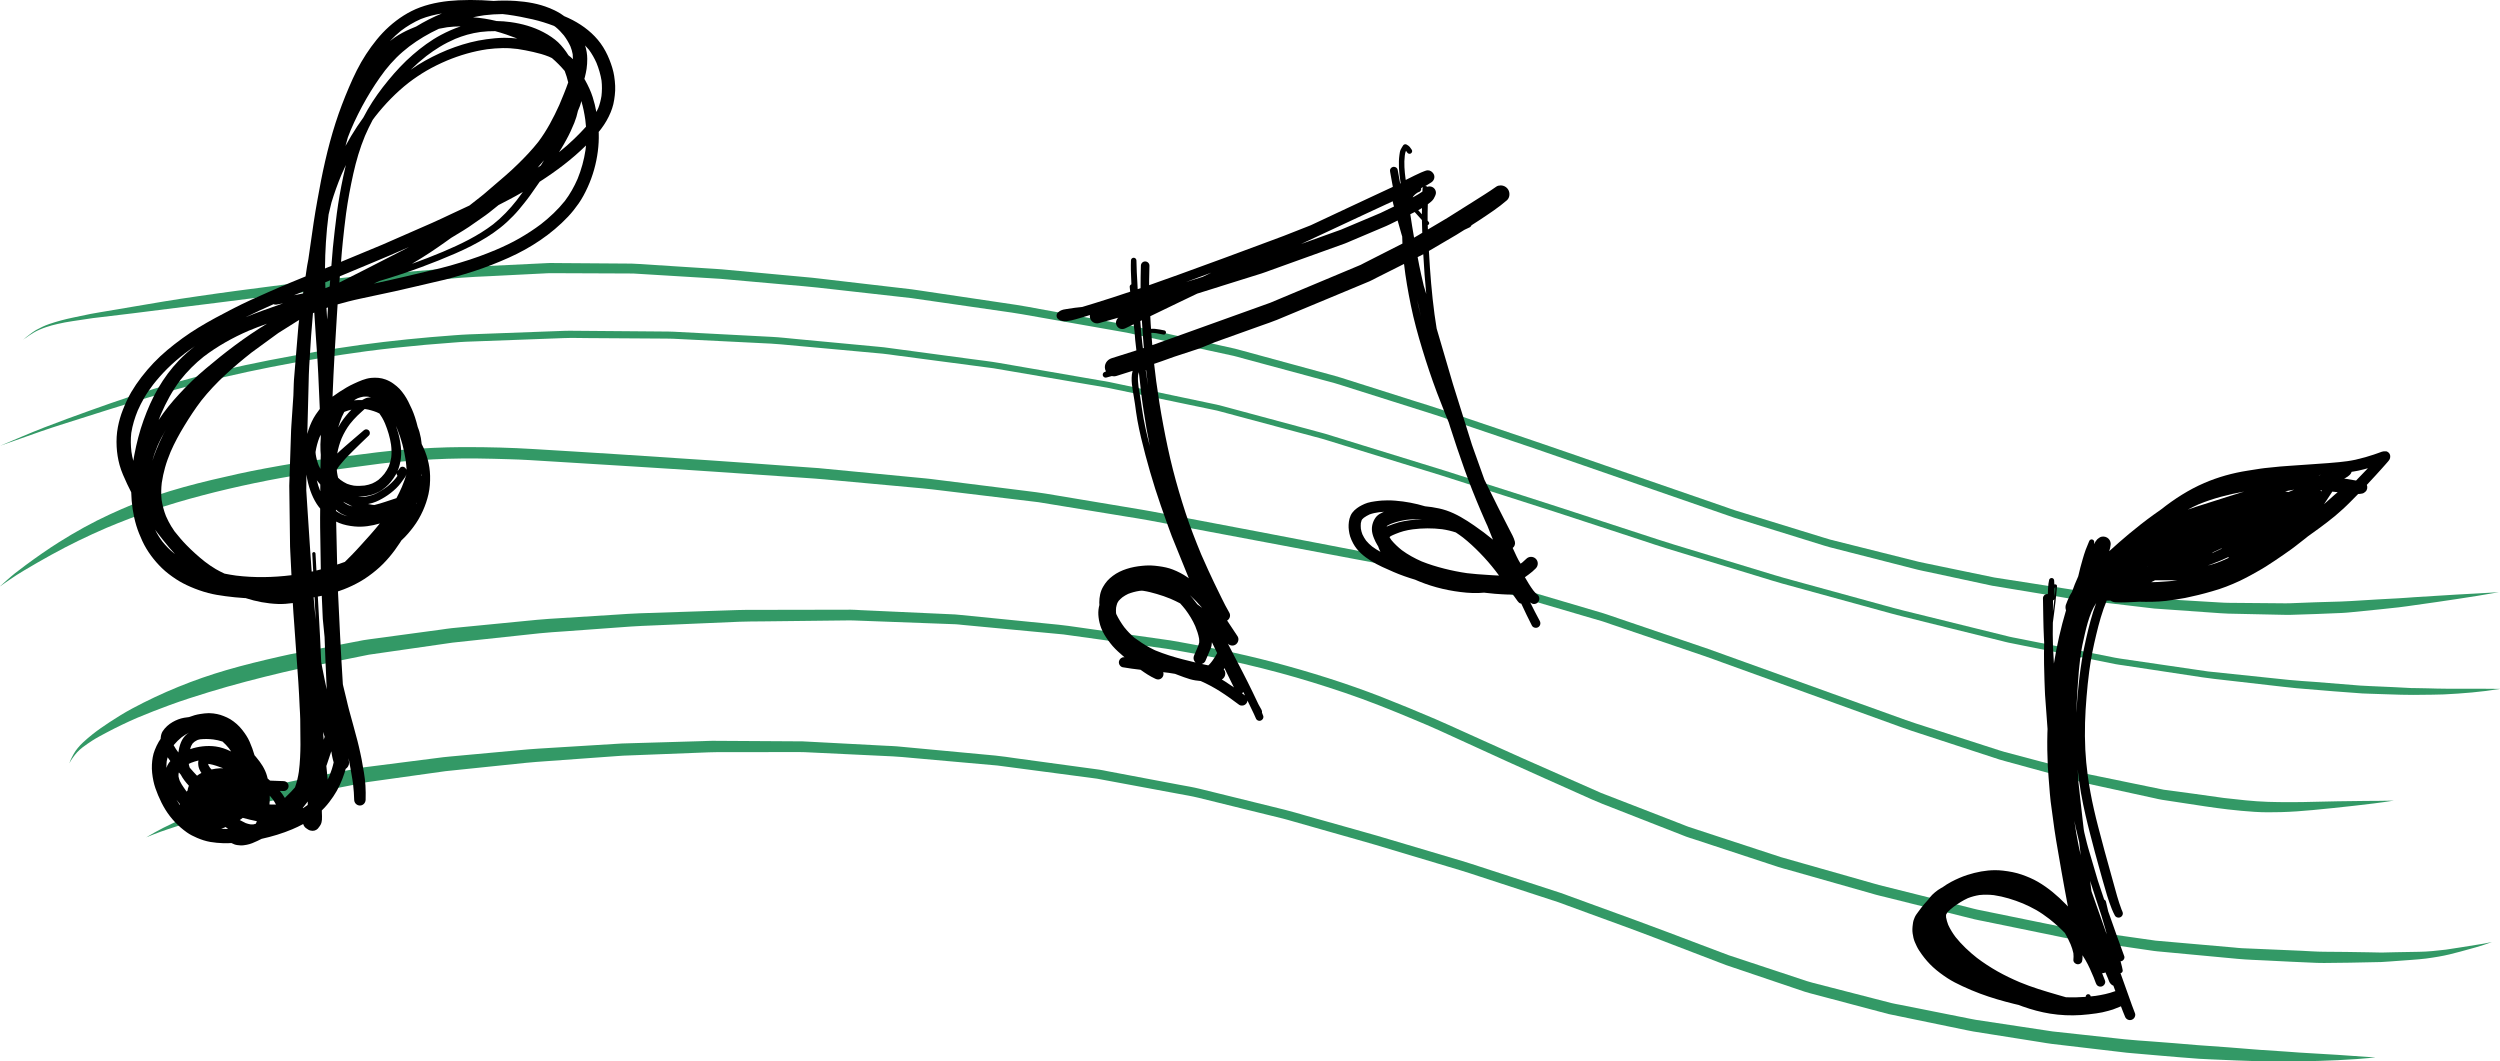 <?xml version="1.0" encoding="UTF-8"?> <!-- Creator: CorelDRAW 2019 (64-Bit) --> <svg xmlns="http://www.w3.org/2000/svg" xmlns:xlink="http://www.w3.org/1999/xlink" xml:space="preserve" width="200.218mm" height="85.003mm" style="shape-rendering:geometricPrecision; text-rendering:geometricPrecision; image-rendering:optimizeQuality; fill-rule:evenodd; clip-rule:evenodd" viewBox="0 0 3224.59 1369"> <defs> <style type="text/css"> <![CDATA[ .fil1 {fill:#9AD2ED;fill-rule:nonzero} .fil2 {fill:black;fill-rule:nonzero} .fil0 {fill:#339966;fill-rule:nonzero} ]]> </style> </defs> <g id="Слой_x0020_1">  <g id="_2281235502064"> <path class="fil0" d="M52.53 556.49c19.28,-6.68 38.82,-12.65 58.26,-18.86 39.01,-12.45 78.12,-24.61 117.56,-35.65 39.98,-11.19 80.41,-20.52 121.13,-28.55 40.83,-8.07 81.96,-14.81 123.19,-20.41 25.09,-3.28 50.23,-5.95 75.42,-8.22 12.68,-1.13 25.38,-2.11 38.08,-3.05 5.04,-0.38 10.09,-0.81 15.15,-1 20.28,-0.75 40.57,-1.5 60.85,-2.25 21.69,-0.81 43.37,-1.61 65.05,-2.42 10.39,-0.39 20.8,-0.07 31.2,0 25.09,0.16 50.19,0.33 75.28,0.49 8.64,0.06 17.29,0.12 25.93,0.17 2.79,0.02 5.55,0.03 8.33,0.16 42.16,2.1 84.34,4.21 126.5,6.31 4.43,0.23 8.81,0.56 13.23,0.97 14.92,1.37 29.85,2.74 44.77,4.1 28.7,2.64 57.41,5.26 86.11,7.89 5.53,0.51 11.05,1.43 16.56,2.15 16.51,2.18 33.02,4.35 49.53,6.54 25.62,3.38 51.25,6.77 76.88,10.14 39.22,6.69 78.45,13.41 117.67,20.11 7.94,1.36 15.87,2.71 23.81,4.07 2.5,0.43 5,0.84 7.5,1.36 18.69,3.9 37.4,7.8 56.1,11.7 23.2,4.83 46.4,9.67 69.59,14.5 4.48,0.94 8.95,1.87 13.44,2.81 0.78,0.15 1.55,0.4 2.32,0.61 3.22,0.87 6.44,1.73 9.66,2.59 41.05,11 82.11,22 123.15,33.02 2.13,0.57 4.22,1.24 6.32,1.89 8.19,2.52 16.37,5.04 24.55,7.57 24.41,7.51 48.8,15.03 73.2,22.54 16.66,5.13 33.31,10.26 49.96,15.38 10.51,3.25 20.96,6.71 31.44,10.06 38.85,12.45 77.71,24.88 116.54,37.35 12.87,4.13 25.69,8.42 38.54,12.62 24.12,7.9 48.24,15.81 72.36,23.71 10.6,3.47 21.16,7.14 31.84,10.4 16.96,5.17 33.91,10.34 50.88,15.51 23.82,7.27 47.66,14.53 71.49,21.79 8.93,2.72 17.81,5.58 26.8,8.05 42.79,11.76 85.59,23.52 128.38,35.28 8.37,2.3 16.71,4.64 25.13,6.72 20.94,5.18 41.87,10.36 62.82,15.54 21.99,5.44 43.99,10.88 65.97,16.32 3.23,0.8 6.46,1.74 9.71,2.4 5.31,1.06 10.62,2.14 15.94,3.2 40.64,8.16 81.28,16.33 121.92,24.49 3.4,0.68 6.88,1.07 10.3,1.58 11.13,1.69 22.26,3.38 33.39,5.07 22.68,3.44 45.36,6.88 68.05,10.32 10.76,1.64 21.58,2.74 32.4,3.98 24.03,2.76 48.08,5.51 72.12,8.27 5.79,0.66 11.58,1.35 17.39,1.87 16.01,1.42 32.03,2.73 48.05,3.98 12.2,0.97 24.41,1.87 36.63,2.74 3.04,0.22 6.1,0.25 9.15,0.36 8.56,0.31 17.11,0.59 25.67,0.84 10.24,0.31 20.49,0.74 30.73,0.69 8.42,-0.03 16.82,-0.14 25.23,-0.27 4.75,-0.08 9.51,-0.11 14.25,-0.35 24.31,-1.18 48.63,-3.15 72.66,-7.09 0.02,-0.01 0.02,-0.06 -0.01,-0.06 -15.64,-0.08 -31.27,-0.33 -46.9,-0.21 -4.24,0.04 -8.48,0.02 -12.7,-0 -3.66,-0.02 -7.32,-0.03 -10.97,-0.02 -7.51,0.03 -15.01,-0.31 -22.51,-0.48 -4.96,-0.11 -9.9,-0.2 -14.85,-0.28 -2.36,-0.03 -4.75,0.03 -7.11,-0.1 -7.23,-0.4 -14.48,-0.78 -21.72,-1.14 -10.58,-0.53 -21.18,-1 -31.78,-1.42 -3.99,-0.17 -7.97,-0.29 -11.95,-0.63 -19.5,-1.7 -39.01,-3.26 -58.53,-4.73 -11.19,-0.85 -22.38,-1.42 -33.53,-2.59 -34.64,-3.63 -69.28,-7.25 -103.91,-10.87 -37.76,-5.53 -75.51,-11.07 -113.27,-16.59 -2.36,-0.35 -4.66,-0.73 -6.99,-1.19 -8.2,-1.63 -16.39,-3.27 -24.59,-4.89 -24.9,-4.95 -49.8,-9.89 -74.71,-14.84 -9.1,-1.81 -18.21,-3.63 -27.31,-5.43 -3.11,-0.62 -6.27,-1.13 -9.35,-1.89 -16.75,-4.14 -33.52,-8.28 -50.26,-12.41 -24.15,-5.97 -48.3,-11.93 -72.46,-17.89 -8.85,-2.19 -17.73,-4.27 -26.54,-6.69 -43.1,-11.83 -86.2,-23.66 -129.31,-35.49 -8.09,-2.22 -16.16,-4.43 -24.19,-6.87 -20.85,-6.33 -41.7,-12.67 -62.55,-19 -21.84,-6.64 -43.67,-13.28 -65.51,-19.9 -7.93,-2.41 -15.8,-4.92 -23.67,-7.49 -41.54,-13.56 -83.07,-27.12 -124.6,-40.67 -32.78,-10.7 -65.68,-21.04 -98.52,-31.54 -16.98,-5.43 -33.96,-10.86 -50.95,-16.3 -10.22,-3.27 -20.49,-6.33 -30.74,-9.49 -41.05,-12.66 -82.09,-25.32 -123.14,-37.97 -2.24,-0.7 -4.52,-1.27 -6.79,-1.87 -9.04,-2.44 -18.08,-4.88 -27.12,-7.31 -24.6,-6.63 -49.19,-13.25 -73.79,-19.87 -8.16,-2.2 -16.32,-4.39 -24.47,-6.59 -2.57,-0.69 -5.11,-1.4 -7.71,-1.94 -18.69,-3.94 -37.38,-7.86 -56.07,-11.8 -23.19,-4.88 -46.37,-9.76 -69.57,-14.63 -4.47,-0.94 -8.95,-1.89 -13.43,-2.83 -3.82,-0.8 -7.71,-1.34 -11.56,-2 -43.35,-7.5 -86.7,-15 -130.05,-22.51 -11.66,-2.02 -23.43,-3.36 -35.15,-4.93 -25.06,-3.37 -50.11,-6.73 -75.16,-10.11 -12.78,-1.72 -25.56,-3.44 -38.34,-5.15 -2.68,-0.33 -5.37,-0.55 -8.06,-0.8 -9.91,-0.93 -19.82,-1.87 -29.73,-2.8 -25.31,-2.39 -50.63,-4.77 -75.94,-7.15 -10.22,-0.96 -20.44,-2.16 -30.7,-2.7 -21.47,-1.13 -42.95,-2.24 -64.41,-3.38 -20.81,-1.1 -41.61,-2.19 -62.4,-3.28 -2.3,-0.11 -4.55,-0.19 -6.85,-0.2 -8.57,-0.08 -17.15,-0.15 -25.72,-0.22 -25.12,-0.2 -50.24,-0.41 -75.37,-0.62 -8.18,-0.07 -16.36,-0.13 -24.54,-0.2 -0.74,-0 -1.47,-0.01 -2.19,-0.01 -1.97,0 -3.92,0.03 -5.89,0.1 -35.01,1.29 -70.03,2.6 -105.04,3.89 -6.15,0.23 -12.31,0.46 -18.45,0.68 -6.28,0.23 -12.5,0.69 -18.77,1.15 -40.63,2.98 -81.17,6.98 -121.54,12.5 -18.67,2.55 -37.29,5.55 -55.88,8.61 -20.62,3.39 -41.18,7.15 -61.69,11.16 -40.71,7.95 -81.16,17.4 -121.07,28.73 -37.46,10.64 -74.33,23.33 -110.97,36.48 -19.27,6.92 -38.54,13.93 -57.63,21.34 -19.02,7.38 -37.72,15.61 -56.56,23.45 -0.04,0.01 -0.03,0.06 0.01,0.05 17.27,-5.98 34.43,-12.26 51.7,-18.23z"></path> <path class="fil1" d="M1139.79 447.87c0.15,0.02 0.29,0.04 0.44,0.06 0.23,0.03 0.46,0.06 0.69,0.09 -0.38,-0.05 -0.75,-0.1 -1.13,-0.15z"></path> <path class="fil0" d="M194.79 658.85c21.67,-7.57 43.73,-13.97 65.92,-19.82 22.47,-5.93 45.12,-11.19 67.86,-15.95 23,-4.81 46.16,-8.88 69.34,-12.72 -0.01,0 -0.03,0 -0.04,0.01 16.64,-2.22 33.29,-4.44 49.94,-6.65 10.93,-1.45 21.86,-2.91 32.81,-4.37 3.36,-0.44 6.72,-0.89 10.09,-1.34 4.93,-0.65 9.89,-1.07 14.84,-1.56 23.76,-2.29 47.57,-3.91 71.43,-4.7 26.5,-0.89 53.07,-0.23 79.58,0.57 8.69,0.27 17.38,0.58 26.06,1.11 10.22,0.62 20.44,1.24 30.65,1.87 32.33,1.97 64.66,3.9 96.98,5.97 36.71,2.36 73.45,4.56 110.14,7.06 39.37,2.69 78.74,5.4 118.11,8.1 8.43,0.57 16.84,1.15 25.25,1.92 21.06,1.93 42.12,3.87 63.19,5.8 21.06,1.94 42.12,3.86 63.17,5.8 8.27,0.76 16.49,1.76 24.72,2.76 41.27,4.98 82.53,9.96 123.8,14.94 0.29,0.04 0.58,0.07 0.86,0.11 37.91,6.2 75.83,12.43 113.75,18.63 9.26,1.52 18.53,2.91 27.74,4.64 18.88,3.53 37.75,7.07 56.62,10.6 73.33,13.73 146.64,27.54 219.94,41.36 8.04,1.51 16.08,2.92 24.07,4.72 19,4.28 38.01,8.56 57.02,12.83 23.02,5.19 46.04,10.38 69.06,15.56 5.92,1.34 11.85,2.67 17.78,4.01 2.31,0.52 4.54,1.2 6.82,1.86 40.67,11.93 81.35,23.83 122.01,35.77 4.07,1.19 8.14,2.38 12.21,3.57 3.65,1.07 7.23,2.46 10.82,3.68 21.19,7.2 42.37,14.42 63.56,21.62 18.64,6.34 37.27,12.68 55.9,19.02 8.8,2.99 17.52,6.25 26.26,9.41 36.78,13.29 73.55,26.58 110.33,39.87 35.13,12.7 70.26,25.42 105.4,38.13 9.02,3.26 17.99,6.67 27.1,9.65 19.81,6.47 39.62,12.96 59.42,19.43 17.86,5.83 35.7,11.67 53.54,17.51 2.45,0.8 4.95,1.43 7.43,2.11 9.41,2.57 18.81,5.15 28.22,7.72 22.09,6.04 44.17,12.07 66.26,18.12 2.81,0.77 5.6,1.54 8.41,2.31 0.84,0.23 1.69,0.5 2.54,0.69 6.53,1.42 13.06,2.84 19.6,4.26 22.44,4.89 44.87,9.78 67.31,14.67 3.38,0.74 6.75,1.61 10.17,2.12 9.14,1.4 18.27,2.78 27.41,4.18 19.07,2.9 38.15,5.97 57.32,8.19 11.54,1.35 23.08,2.42 34.66,3.17 11.36,0.74 22.74,0.65 34.12,0.34 13.44,-0.37 26.83,-1.34 40.22,-2.61 17.89,-1.68 35.78,-3.53 53.63,-5.55 17.07,-1.94 34.16,-3.9 51.11,-6.62 0.03,-0.01 0.02,-0.06 -0,-0.06 -12.2,0.3 -24.41,0.32 -36.62,0.41 -11.83,0.09 -23.68,0.28 -35.52,0.46 -14.81,0.23 -29.61,0.56 -44.41,0.99 -3.99,0.12 -8.01,0.11 -12.02,0.11 -1.71,0 -3.43,0 -5.14,0 -9.4,0.06 -18.79,-0.07 -28.18,-0.37 -19.13,-0.61 -38.16,-2.89 -57.15,-5.04 -25.75,-3.76 -51.54,-7.16 -77.34,-10.61 -16.99,-3.49 -34,-6.99 -51,-10.49 -10.76,-2.2 -21.51,-4.41 -32.25,-6.63 -3.31,-0.67 -6.62,-1.36 -9.93,-2.04 -1.11,-0.22 -2.23,-0.41 -3.32,-0.7 -36.22,-9.61 -72.45,-19.22 -108.67,-28.84 -2.28,-0.6 -4.51,-1.31 -6.77,-2.04 -8.54,-2.74 -17.08,-5.5 -25.62,-8.26 -22.9,-7.37 -45.8,-14.75 -68.7,-22.13 -8.89,-2.86 -17.78,-5.63 -26.57,-8.79 -19.73,-7.1 -39.46,-14.19 -59.19,-21.29 -65.06,-23.4 -130.11,-46.84 -195.16,-70.25 -2.64,-0.94 -5.31,-1.81 -7.97,-2.72 -9.04,-3.08 -18.08,-6.16 -27.12,-9.23 -23.21,-7.9 -46.41,-15.81 -69.62,-23.7 -7.81,-2.66 -15.63,-5.32 -23.44,-7.99 -2.51,-0.85 -4.99,-1.74 -7.52,-2.49 -16.47,-4.86 -32.93,-9.73 -49.4,-14.59 -22.78,-6.73 -45.56,-13.46 -68.35,-20.19 -8.26,-2.44 -16.46,-5.11 -24.88,-7.03 -41.98,-9.61 -83.97,-19.22 -125.96,-28.84 -8.1,-1.85 -16.17,-3.83 -24.33,-5.4 -18.73,-3.6 -37.45,-7.2 -56.18,-10.8 -32.19,-6.18 -64.38,-12.43 -96.59,-18.54 -41.24,-7.84 -82.5,-15.65 -123.75,-23.49 -8.29,-1.57 -16.57,-3.18 -24.9,-4.57 -20.79,-3.48 -41.59,-6.95 -62.37,-10.43 -20.79,-3.48 -41.59,-6.95 -62.38,-10.43 -8.35,-1.39 -16.73,-2.38 -25.12,-3.44 -41.27,-5.18 -82.54,-10.35 -123.79,-15.53 -2.02,-0.25 -4.03,-0.45 -6.06,-0.65 -8.07,-0.77 -16.12,-1.55 -24.19,-2.32 -24.18,-2.32 -48.34,-4.66 -72.51,-6.98 -13.81,-1.33 -27.62,-2.65 -41.43,-3.99 -3.83,-0.37 -7.68,-0.55 -11.51,-0.82 -10.37,-0.75 -20.74,-1.5 -31.11,-2.24 -32.99,-2.36 -65.97,-4.9 -98.97,-7.07 -39.64,-2.61 -79.28,-5.23 -118.91,-7.84 -35.76,-2.35 -71.53,-4.42 -107.29,-6.63 -28.65,-1.77 -57.38,-2.5 -86.09,-2.5 -2.22,0 -4.44,0.01 -6.66,0.01 -24.02,0.1 -48.01,1.37 -71.94,3.19 -12.35,0.93 -24.68,1.97 -36.96,3.54 -22.64,2.9 -45.27,5.78 -67.9,8.66 -7.2,0.92 -14.39,1.85 -21.6,2.76 -4.94,0.64 -9.85,1.49 -14.77,2.28 -13.54,2.21 -27.05,4.6 -40.53,7.11 -22.98,4.27 -45.79,9.34 -68.53,14.77 -24.24,5.79 -48.3,12.23 -71.9,20.26 -20.33,6.93 -40.2,15.31 -59.7,24.28 -22.54,10.37 -44.2,22.47 -65.19,35.66 -14.78,9.28 -29.06,19.36 -43.12,29.7 -4.64,3.4 -9.2,6.88 -13.72,10.43 -6.74,5.31 -12.99,11.29 -19.46,16.94 -0.01,0.02 0.01,0.06 0.04,0.05 4.26,-2.91 8.48,-5.86 12.71,-8.82 5.82,-4.06 11.8,-7.82 17.89,-11.47 11.61,-6.95 23.37,-13.67 35.19,-20.22 23.35,-12.93 47.36,-24.54 71.85,-35.1 18.81,-7.91 37.84,-15.18 57.1,-21.91z"></path> <path class="fil0" d="M177.17 925.77c13.67,-5.72 27.48,-11.1 41.4,-16.22 16.62,-6.11 33.52,-11.5 50.45,-16.69 32.03,-9.81 64.5,-18.18 97.08,-25.92 5.17,-1.23 10.35,-2.46 15.56,-3.51 5.97,-1.2 11.95,-2.41 17.92,-3.62 17.23,-3.47 34.46,-6.95 51.68,-10.42 5.86,-1.18 11.72,-2.37 17.59,-3.55 2.36,-0.47 4.73,-1.08 7.11,-1.43 10.36,-1.49 20.72,-2.99 31.09,-4.48 25.55,-3.68 51.11,-7.37 76.66,-11.04 37.31,-3.98 74.63,-8.01 111.93,-12.01 10.68,-1.15 21.44,-1.73 32.15,-2.51 23.99,-1.75 47.98,-3.49 71.97,-5.24 9.42,-0.69 18.82,-1.4 28.26,-1.81 22.14,-0.94 44.25,-1.89 66.39,-2.84 19.74,-0.84 39.48,-1.69 59.23,-2.53 9.99,-0.43 20.03,-0.33 30.03,-0.46 37.52,-0.43 75.05,-0.87 112.58,-1.3 1.93,-0.03 3.85,0.06 5.77,0.14 7.85,0.29 15.69,0.58 23.53,0.87 22.81,0.85 45.64,1.7 68.44,2.54 12.9,0.48 25.79,0.97 38.69,1.44 2.74,0.11 5.5,0.52 8.22,0.78 8.7,0.81 17.4,1.64 26.09,2.46 34.89,3.3 69.77,6.55 104.64,9.88 44.1,6.15 88.21,12.24 132.31,18.37 3,0.41 5.88,0.9 8.88,1.43 15.42,2.67 30.81,5.52 46.17,8.51 30.72,5.98 61.19,13.07 91.41,21.21 28.34,7.64 56.37,16.36 84.17,25.77 30.16,10.2 59.69,22.07 89.04,34.39 10.8,4.56 21.64,9.02 32.29,13.89 8.95,4.09 17.9,8.17 26.84,12.26 20.9,9.55 41.8,19.1 62.69,28.64 31.11,14.21 62.42,28.02 93.64,42 9.19,4.12 18.31,8.37 27.69,12.03 20.42,7.99 40.84,15.99 61.25,23.98 15.58,6.1 31.15,12.18 46.72,18.28 3.35,1.31 6.89,2.27 10.3,3.39 10.18,3.35 20.35,6.7 30.52,10.05 22.05,7.26 44.11,14.53 66.16,21.78 3.99,1.31 7.99,2.63 11.99,3.95 4.56,1.5 9.27,2.64 13.89,3.94 37.38,10.63 74.77,21.26 112.15,31.89 3.98,1.13 8.05,2.01 12.07,3.01 10.69,2.66 21.36,5.32 32.04,7.99 22.96,5.71 45.91,11.43 68.87,17.15 4.62,1.15 9.26,2.31 13.89,3.46 4.34,1.07 8.79,1.81 13.16,2.71 23.26,4.77 46.52,9.54 69.78,14.32 9.19,1.89 18.39,3.77 27.58,5.66 3.1,0.63 6.18,1.35 9.31,1.81 19.39,2.84 38.78,5.69 58.16,8.53 17.78,2.61 35.56,5.2 53.32,7.81 3.48,0.51 6.99,0.75 10.49,1.08 10.72,1 21.44,2.01 32.17,3.02 21.97,2.06 43.93,4.12 65.9,6.17 11.96,1.13 24.02,1.44 36.01,2.05 21.98,1.11 43.98,2.25 65.98,3.12 3.1,0.13 6.15,0.15 9.24,0.13 11.05,-0.08 22.09,-0.22 33.14,-0.39 13.54,-0.22 27.1,-0.5 40.65,-0.84 3.49,-0.1 6.98,-0.44 10.47,-0.68 9.73,-0.67 19.48,-1.39 29.21,-2.14 5.91,-0.45 11.78,-0.91 17.66,-1.63 5.57,-0.69 11.11,-1.6 16.64,-2.53 9.31,-1.58 18.43,-3.86 27.53,-6.34 13.72,-3.73 27.58,-7.32 40.9,-12.35 0.03,-0.02 0.03,-0.06 -0.01,-0.05 -7.05,1.5 -14.16,2.71 -21.28,3.79 -12.67,1.94 -25.28,4.2 -37.96,5.97 -11.45,1.32 -23,2.62 -34.54,2.77 -9.95,0.12 -19.9,0.31 -29.86,0.52 -4.26,0.1 -8.52,0.2 -12.78,0.31 -1.84,0.05 -3.69,0.18 -5.52,0.14 -5.93,-0.13 -11.85,-0.25 -17.78,-0.37 -18.81,-0.36 -37.64,-0.58 -56.45,-0.68 -10.13,-0.05 -20.24,-0.84 -30.35,-1.32 -20.18,-0.96 -40.36,-1.76 -60.54,-2.61 -5.02,-0.21 -10.05,-0.43 -15.08,-0.64 -3.4,-0.14 -6.8,-0.58 -10.19,-0.89 -33.7,-2.96 -67.39,-5.91 -101.09,-8.87 -36.19,-5.17 -72.38,-10.3 -108.56,-15.45 -2.42,-0.34 -4.77,-0.75 -7.17,-1.24 -8.73,-1.78 -17.46,-3.57 -26.19,-5.35 -23.68,-4.84 -47.37,-9.68 -71.06,-14.52 -5.64,-1.15 -11.27,-2.3 -16.91,-3.45 -3.59,-0.73 -7.13,-1.77 -10.68,-2.65 -22.23,-5.56 -44.48,-11.12 -66.71,-16.69 -16.53,-4.13 -33.05,-8.26 -49.58,-12.4 -2.99,-0.74 -5.94,-1.66 -8.9,-2.51 -9.87,-2.81 -19.74,-5.61 -29.61,-8.42 -29.31,-8.33 -58.61,-16.66 -87.91,-24.99 -2.87,-0.82 -5.7,-1.87 -8.54,-2.8 -7.15,-2.35 -14.28,-4.69 -21.42,-7.03 -18.79,-6.16 -37.58,-12.32 -56.38,-18.48 -10.83,-3.54 -21.65,-7.1 -32.48,-10.65 -2.45,-0.8 -4.83,-1.86 -7.24,-2.79 -6.9,-2.68 -13.8,-5.35 -20.68,-8.03 -28.51,-11.05 -57.02,-22.12 -85.54,-33.16 -33.82,-14.95 -67.64,-29.89 -101.47,-44.82 -10.32,-4.56 -20.6,-9.24 -30.89,-13.89 -21.53,-9.71 -43.07,-19.42 -64.61,-29.13 -5.5,-2.48 -11,-4.95 -16.56,-7.32 -22.78,-9.68 -45.62,-19.23 -68.68,-28.23 -45.9,-17.92 -93.09,-32.61 -140.69,-45.23 -22.68,-6.02 -45.56,-11.22 -68.52,-16 -11.49,-2.39 -23.03,-4.6 -34.57,-6.76 -5.77,-1.08 -11.54,-2.11 -17.32,-3.16 -3.92,-0.7 -7.97,-1.52 -11.9,-2.08 -16.12,-2.3 -32.25,-4.59 -48.37,-6.88 -23.52,-3.34 -47.03,-6.69 -70.54,-10.03 -8.57,-1.22 -17.11,-2.5 -25.73,-3.36 -41.88,-4.18 -83.77,-8.35 -125.65,-12.52 -2.49,-0.25 -4.99,-0.58 -7.49,-0.7 -6.57,-0.3 -13.14,-0.6 -19.69,-0.9 -24.31,-1.11 -48.62,-2.21 -72.92,-3.32 -9.85,-0.45 -19.7,-0.89 -29.54,-1.34 -4.01,-0.19 -8.06,-0.56 -12.07,-0.56 -0.05,0 -0.09,0 -0.14,0 -15.31,0.05 -30.62,0.06 -45.93,0.09 -24.27,0.04 -48.54,0.09 -72.8,0.13 -2.02,0 -4.05,0 -6.07,0 -7.17,0 -14.34,-0.01 -21.49,0.23 -42.06,1.4 -84.12,2.78 -126.18,4.18 -10.1,0.34 -20.17,1.1 -30.25,1.74 -24.06,1.51 -48.1,3.01 -72.16,4.53 -10.03,0.62 -20.04,1.18 -30.03,2.15 -22.55,2.2 -45.1,4.4 -67.65,6.61 -13.98,1.37 -27.96,2.73 -41.93,4.1 -4.78,0.46 -9.57,1.29 -14.33,1.93 -10.35,1.4 -20.7,2.8 -31.03,4.19 -20.21,2.73 -40.41,5.45 -60.61,8.18 -2.8,0.38 -5.61,0.71 -8.39,1.24 -7.59,1.47 -15.19,2.93 -22.78,4.38 -21.07,4.06 -42.14,8.12 -63.21,12.18 -2.93,0.56 -5.85,1.12 -8.77,1.69 -4.5,0.86 -8.94,1.96 -13.39,2.96 -23.08,5.24 -46.07,10.83 -68.79,17.46 -41.92,12.23 -82.6,28.82 -121.09,49.42 -10.04,5.37 -19.73,11.33 -29.23,17.61 -7.52,4.98 -15.07,10.09 -22.13,15.71 -4.06,3.24 -7.96,6.55 -11.78,10.06 -2.38,2.18 -5.4,5.23 -7.35,7.78 -0.93,1.22 -1.85,2.43 -2.78,3.65 -1.75,2.62 -3.32,5.34 -4.69,8.16 -2,3.78 -1.94,3.99 -3.2,7.66 -0.01,0.03 0.04,0.05 0.05,0.02 0.54,-1.04 1.09,-2.08 1.64,-3.12 1.71,-2.63 3.52,-5.19 5.43,-7.66 0.96,-1.13 1.93,-2.27 2.89,-3.41 2.21,-2.34 4.59,-4.49 7.15,-6.44 4.03,-3.03 8.12,-5.85 12.36,-8.58 5.87,-3.77 12.1,-7.01 18.25,-10.29 13.03,-6.93 26.31,-13.29 39.85,-19.16z"></path> <path class="fil0" d="M3063.38 1363.94c-32.5,-2.34 -65.02,-4.6 -97.56,-6.31 -6.04,-0.32 -12.08,-0.89 -18.13,-1.33 -10.48,-0.75 -20.95,-1.43 -31.42,-2.07 -3.51,-0.22 -7.01,-0.53 -10.52,-0.82 -10.69,-0.9 -21.4,-1.75 -32.09,-2.56 -9.77,-0.74 -19.55,-1.43 -29.32,-2.1 -3.44,-0.23 -6.88,-0.44 -10.31,-0.74 -19.7,-1.76 -39.42,-3.26 -59.15,-4.76 -11.55,-0.89 -23.14,-1.52 -34.66,-2.77 -19.61,-2.14 -39.21,-4.28 -58.82,-6.41 -11.27,-1.23 -22.52,-2.45 -33.78,-3.68 -32.98,-4.98 -65.96,-9.97 -98.93,-14.95 -2.46,-0.37 -4.89,-0.89 -7.32,-1.38 -9.04,-1.81 -18.1,-3.61 -27.14,-5.41 -21.24,-4.23 -42.49,-8.46 -63.73,-12.69 -3.48,-0.7 -7.06,-1.22 -10.51,-2.1 -5.17,-1.33 -10.33,-2.66 -15.5,-3.98 -21.32,-5.5 -42.65,-10.98 -63.96,-16.47 -7.49,-1.93 -14.98,-3.85 -22.48,-5.79 -2.51,-0.65 -4.93,-1.32 -7.39,-2.12 -18.14,-6.01 -36.28,-12.01 -54.42,-18.02 -15.46,-5.12 -30.93,-10.24 -46.4,-15.36 -2.82,-0.94 -5.58,-2.1 -8.36,-3.15 -9.12,-3.44 -18.23,-6.88 -27.35,-10.32 -27.81,-10.51 -55.56,-21.18 -83.5,-31.35 -20.44,-7.46 -40.89,-14.9 -61.33,-22.35 -8.57,-3.12 -17.12,-6.24 -25.68,-9.36 -3.56,-1.3 -7.09,-2.72 -10.69,-3.89 -34.5,-11.22 -69,-22.45 -103.49,-33.66 -7.81,-2.54 -15.59,-5.12 -23.46,-7.47 -18.79,-5.59 -37.59,-11.17 -56.38,-16.76 -17.76,-5.27 -35.51,-10.55 -53.27,-15.83 -8.89,-2.64 -17.84,-5.08 -26.76,-7.59 -21.5,-6.06 -43.01,-12.11 -64.52,-18.17 -9.4,-2.65 -18.77,-5.51 -28.26,-7.85 -36.42,-8.99 -72.87,-17.96 -109.3,-26.94 -8.66,-2.15 -17.52,-3.54 -26.29,-5.2 -22.14,-4.19 -44.28,-8.36 -66.42,-12.55 -8.71,-1.64 -17.42,-3.29 -26.13,-4.93 -3.56,-0.67 -7.13,-1.53 -10.72,-2.02 -13.77,-1.88 -27.54,-3.76 -41.33,-5.64 -22.16,-3.02 -44.34,-6.05 -66.51,-9.07 -8.79,-1.21 -17.58,-2.65 -26.41,-3.48 -38.73,-3.63 -77.45,-7.26 -116.18,-10.88 -3.56,-0.33 -7.13,-0.67 -10.7,-1.01 -4.31,-0.4 -8.68,-0.45 -13.02,-0.69 -21.58,-1.14 -43.15,-2.27 -64.73,-3.42 -14.61,-0.76 -29.22,-1.54 -43.84,-2.31 -2.24,-0.11 -4.49,-0.1 -6.73,-0.07 -1.08,0.01 -2.18,0.02 -3.26,0.01 -9.87,-0.06 -19.75,-0.12 -29.63,-0.18 -21.41,-0.12 -42.82,-0.25 -64.21,-0.39 -3.89,-0.02 -7.77,-0.05 -11.65,-0.07 -0.19,-0.01 -0.38,-0.01 -0.57,-0.01 -4.24,0 -8.51,0.27 -12.74,0.39 -21.64,0.64 -43.27,1.28 -64.91,1.91 -9.22,0.27 -18.44,0.53 -27.66,0.81 -3.85,0.11 -7.72,0.11 -11.58,0.35 -35.73,2.2 -71.45,4.38 -107.17,6.58 -8.53,0.52 -17.02,1.26 -25.53,2.04 -21.89,2.01 -43.76,4.02 -65.63,6.02 -8.02,0.74 -16.04,1.47 -24.07,2.22 -2.67,0.24 -5.33,0.48 -7.98,0.81 -18.83,2.4 -37.65,4.81 -56.48,7.21 -14.93,1.9 -29.86,3.8 -44.79,5.72 -4.69,0.59 -9.33,1.6 -13.98,2.46 -10.67,1.99 -21.35,3.95 -32.01,6 -13.44,2.59 -26.86,5.3 -40.26,8.08 -3.45,0.71 -6.9,1.44 -10.36,2.18 -2.13,0.45 -4.03,0.98 -6.26,1.55 -7.09,1.81 -14.16,3.75 -21.2,5.72 -28.03,7.8 -55.65,17.08 -82.65,27.95 -11.7,4.71 -23.22,9.86 -34.65,15.18 -6.3,2.94 -12.53,6.02 -18.75,9.13 -7.43,3.7 -14.55,7.9 -21.72,12.07 -0.02,0.01 0,0.06 0.03,0.06 6.04,-2.42 12.06,-4.88 18.17,-7.11 6.52,-2.38 13.17,-4.48 19.76,-6.67 14.9,-4.93 29.93,-9.49 45.02,-13.8 31.54,-8.99 63.56,-16.31 95.6,-23.22 5.21,-1.13 10.4,-2.23 15.65,-3.15 5.8,-1 11.59,-2.04 17.38,-3.09 16.1,-2.9 32.17,-5.97 48.22,-9.16 6.1,-1.22 12.21,-2.44 18.32,-3.65 2.12,-0.42 4.25,-0.96 6.37,-1.26 9.48,-1.32 18.95,-2.65 28.42,-3.98 24.31,-3.4 48.63,-6.8 72.93,-10.2 34.57,-3.59 69.15,-7.16 103.71,-10.74 8.77,-0.9 17.54,-1.48 26.33,-2.12 22.16,-1.61 44.31,-3.21 66.47,-4.81 8.17,-0.59 16.33,-1.18 24.5,-1.77 2.69,-0.2 5.38,-0.43 8.08,-0.55 17.2,-0.66 34.4,-1.34 51.61,-2.01 19.67,-0.76 39.33,-1.54 59,-2.3 6.93,-0.27 13.86,-0.25 20.79,-0.24 2.15,0 4.3,0.01 6.45,0 22.31,-0.03 44.6,-0.06 66.9,-0.07 7.47,-0 14.94,-0.02 22.41,-0.02 2.42,-0.01 4.8,0.02 7.22,0.14 37.81,1.8 75.62,3.61 113.44,5.41 8.52,0.4 17,1.29 25.49,2.05 22.36,1.99 44.71,3.98 67.07,5.97 14.11,1.25 28.21,2.5 42.32,3.76 2.98,0.27 5.97,0.78 8.93,1.18 9.11,1.2 18.23,2.41 27.36,3.61 30.73,4.06 61.47,8.13 92.2,12.19 35.11,6.51 70.22,13.04 105.33,19.57 8.46,1.58 16.95,2.96 25.31,5.01 19.04,4.69 38.09,9.37 57.13,14.07 17.3,4.25 34.6,8.51 51.9,12.77 2.03,0.5 4.04,1.06 6.07,1.64 7.88,2.24 15.76,4.48 23.64,6.72 21.45,6.09 42.9,12.18 64.34,18.27 8.55,2.43 17.11,4.8 25.62,7.35 36.57,10.96 73.13,21.93 109.7,32.89 8.14,2.44 16.18,5.16 24.24,7.79 21.19,6.93 42.39,13.85 63.57,20.78 12.66,4.13 25.3,8.26 37.95,12.4 3.57,1.17 7.08,2.6 10.61,3.89 9.4,3.45 18.79,6.9 28.19,10.34 28.05,10.29 56.19,20.34 84.08,31.03 20.2,7.75 40.39,15.49 60.58,23.24 8.27,3.16 16.53,6.34 24.79,9.5 2.93,1.12 5.83,2.34 8.8,3.34 33.72,11.4 67.41,22.81 101.12,34.21 2.13,0.72 4.27,1.29 6.45,1.87 8.29,2.2 16.59,4.4 24.88,6.59 21.11,5.6 42.23,11.2 63.34,16.8 4.5,1.19 9,2.39 13.5,3.57 0.8,0.22 1.62,0.35 2.42,0.5 3.3,0.68 6.59,1.36 9.88,2.04 21.46,4.43 42.92,8.87 64.38,13.3 8.17,1.69 16.33,3.38 24.5,5.06 2.73,0.57 5.43,1.14 8.18,1.58 18.91,3 37.82,5.99 56.74,9 9.84,1.56 19.68,3.12 29.52,4.68 4.97,0.78 9.96,1.72 14.95,2.32 15.26,1.81 30.51,3.59 45.77,5.38 16.98,2 33.96,4 50.94,5.99 3.47,0.41 6.98,0.62 10.45,0.92 10.73,0.93 21.45,1.86 32.18,2.79 16.86,1.46 33.72,2.87 50.61,4.1 4.56,0.33 9.15,0.46 13.71,0.68 11.48,0.55 22.96,1.02 34.45,1.46 12.24,0.47 24.49,0.93 36.75,1.06 15.51,0.15 31.03,0.38 46.54,0.09 31.8,-0.6 63.64,-1.84 95.31,-4.88 0.03,0 0.03,-0.05 0,-0.05z"></path> <path class="fil0" d="M38.74 432c1.39,-0.87 2.77,-1.77 4.15,-2.65 2.71,-1.64 5.52,-3.07 8.43,-4.3 -0.02,0 -0.03,0.01 -0.05,0.02 2.73,-1.16 5.5,-2.23 8.31,-3.16 4.81,-1.72 9.78,-2.87 14.73,-4.06 6.25,-1.49 12.63,-2.63 18.98,-3.58 8.78,-1.3 17.55,-2.62 26.33,-3.94 35.41,-4.16 70.79,-8.47 106.15,-13.07 17.47,-2.26 34.96,-4.24 52.43,-6.52 14.37,-1.87 28.72,-3.74 43.1,-5.49 17.75,-2.15 35.48,-4.42 53.25,-6.42 16.16,-1.82 32.32,-3.78 48.52,-5.38 22.1,-2.18 44.21,-4.36 66.32,-6.53 12.82,-1.27 25.68,-2.19 38.52,-3.23 22.53,-1.84 45.05,-3.66 67.58,-5.5 12.04,-0.98 24.13,-1.39 36.2,-1.99 23.25,-1.17 46.49,-2.34 69.74,-3.51 3,-0.15 5.99,-0.36 9,-0.34 8.71,0.03 17.42,0.07 26.15,0.1 23.72,0.09 47.45,0.2 71.17,0.29 0.99,0.01 1.99,0 2.99,-0 2.31,-0.01 4.62,-0.04 6.93,0.1 7.6,0.47 15.21,0.93 22.81,1.39 24.15,1.47 48.28,2.95 72.43,4.41 5.44,0.33 10.89,0.67 16.33,1 4.6,0.28 9.18,0.82 13.77,1.22 24.93,2.22 49.86,4.44 74.79,6.65 12.32,1.1 24.65,2.05 36.94,3.43 40.27,4.52 80.53,9.07 120.79,13.56 38.58,5.55 77.17,11.13 115.75,16.7 9.03,1.3 18.06,2.53 27.05,4.11 21.28,3.74 42.56,7.48 63.84,11.23 21.28,3.74 42.56,7.48 63.85,11.23 2.52,0.44 5.06,0.81 7.57,1.36 6.37,1.38 12.74,2.76 19.1,4.14 39.46,8.57 78.93,17.14 118.39,25.71 3.41,0.74 6.78,1.83 10.16,2.74 10.21,2.76 20.42,5.52 30.65,8.27 23.77,6.42 47.52,12.83 71.28,19.25 6.21,1.68 12.41,3.35 18.63,5.03 2.82,0.77 5.6,1.7 8.37,2.58 21.23,6.71 42.45,13.43 63.67,20.15 18.75,5.94 37.52,11.87 56.27,17.81 10.53,3.33 20.94,7.03 31.4,10.58 23.61,7.99 47.23,15.98 70.84,23.98 10.47,3.53 20.95,7.02 31.38,10.63 72.27,25.02 144.53,50.04 216.77,75.12 8.97,3.11 17.93,6.22 26.9,9.34 3.13,1.08 6.24,2.24 9.41,3.23 17.94,5.57 35.89,11.14 53.83,16.72 20.77,6.45 41.53,12.89 62.28,19.34 2.36,0.73 4.7,1.45 7.11,2.07 8.31,2.11 16.61,4.24 24.91,6.37 23.73,6.06 47.45,12.12 71.17,18.19 5.72,1.46 11.44,2.93 17.16,4.39 4.52,1.15 9.14,1.98 13.7,2.96 23.07,4.96 46.13,9.92 69.19,14.87 3.43,0.74 6.85,1.47 10.26,2.21 1.04,0.22 2.1,0.49 3.15,0.67 6.65,1.1 13.29,2.19 19.94,3.3 23.4,3.85 46.81,7.72 70.21,11.58 4.19,0.69 8.39,1.54 12.62,2.03 6.52,0.76 13.03,1.53 19.54,2.3 23.98,2.82 47.94,5.65 71.91,8.48 4.98,0.58 9.94,1.17 14.92,1.76 1.53,0.18 3.11,0.21 4.65,0.32 4.87,0.35 9.76,0.69 14.63,1.03 22.07,1.57 44.13,3.13 66.19,4.69 3.35,0.24 6.68,0.45 10.04,0.52 11.11,0.24 22.23,0.48 33.33,0.72 11.44,0.25 22.87,0.5 34.31,0.74 4.44,0.1 8.86,0.21 13.3,0.09 21.86,-0.62 43.7,-1.42 65.53,-2.42 4.06,-0.18 8.07,-0.56 12.12,-0.95 12.51,-1.19 25.01,-2.46 37.51,-3.77 7.88,-0.82 15.74,-1.68 23.62,-2.54 7.22,-0.79 14.4,-1.95 21.58,-2.94 17.89,-2.47 35.77,-5.06 53.62,-7.78 17.88,-2.72 35.76,-5.48 53.54,-8.73 0.03,0 0.03,-0.05 0,-0.05 -18.09,1.18 -36.22,2.02 -54.31,3.06 -18.09,1.02 -36.16,2.15 -54.23,3.37 -6.73,0.45 -13.47,1.07 -20.22,1.4 -8.89,0.45 -17.78,0.94 -26.66,1.44 -11.49,0.64 -22.98,1.35 -34.46,2.1 -4.6,0.29 -9.17,0.55 -13.78,0.66 -21.77,0.53 -43.53,1.3 -65.28,2.21 -3.97,0.16 -7.91,0.06 -11.89,0.03 -12.49,-0.1 -24.98,-0.2 -37.46,-0.32 -10.06,-0.09 -20.12,-0.17 -30.18,-0.26 -3.95,-0.04 -7.87,-0.27 -11.81,-0.51 -23.12,-1.37 -46.25,-2.75 -69.38,-4.13 -5.39,-0.32 -10.82,-0.47 -16.19,-1.06 -11.48,-1.24 -22.94,-2.49 -34.41,-3.73 -23.2,-2.52 -46.4,-5.05 -69.59,-7.55 -17.11,-2.67 -34.21,-5.35 -51.32,-8.02 -11.31,-1.77 -22.6,-3.53 -33.9,-5.29 -3.7,-0.57 -7.39,-1.15 -11.08,-1.73 -1.44,-0.22 -2.89,-0.39 -4.32,-0.68 -18.49,-3.82 -36.98,-7.66 -55.47,-11.49 -10.38,-2.14 -20.76,-4.3 -31.13,-6.45 -3.63,-0.75 -7.27,-1.42 -10.85,-2.31 -37.93,-9.51 -75.85,-19.02 -113.77,-28.53 -2.81,-0.71 -5.56,-1.65 -8.33,-2.5 -9.9,-3.05 -19.78,-6.1 -29.69,-9.14 -23.31,-7.18 -46.61,-14.35 -69.92,-21.53 -4.85,-1.5 -9.71,-2.99 -14.56,-4.49 -4.06,-1.24 -8.07,-2.78 -12.1,-4.17 -22.49,-7.78 -44.99,-15.56 -67.49,-23.33 -29.11,-10.07 -58.23,-20.12 -87.35,-30.16 -31.95,-11.03 -63.87,-22.21 -95.89,-33.04 -39.59,-13.39 -79.19,-26.77 -118.77,-40.17 -10.64,-3.61 -21.42,-6.84 -32.12,-10.23 -23.92,-7.59 -47.85,-15.19 -71.77,-22.77 -7.69,-2.44 -15.39,-4.88 -23.08,-7.32 -2.48,-0.78 -4.95,-1.54 -7.47,-2.22 -19.41,-5.3 -38.83,-10.58 -58.25,-15.88 -21.22,-5.79 -42.44,-11.57 -63.66,-17.35 -2.56,-0.7 -5.11,-1.49 -7.7,-2.06 -6.36,-1.42 -12.72,-2.82 -19.07,-4.23 -39.41,-8.73 -78.84,-17.46 -118.26,-26.22 -3.29,-0.72 -6.66,-1.2 -9.97,-1.8 -10.14,-1.83 -20.28,-3.68 -30.42,-5.5 -24.62,-4.45 -49.24,-8.9 -73.86,-13.36 -10.01,-1.81 -20,-3.83 -30.07,-5.33 -19.7,-2.94 -39.4,-5.86 -59.11,-8.8 -22.08,-3.28 -44.16,-6.57 -66.25,-9.86 -3.36,-0.5 -6.72,-1.09 -10.1,-1.47 -5.64,-0.66 -11.28,-1.32 -16.91,-1.97 -24.15,-2.81 -48.28,-5.63 -72.43,-8.44 -9.51,-1.11 -19.03,-2.22 -28.55,-3.34 -3.36,-0.39 -6.72,-0.83 -10.09,-1.15 -38.92,-3.63 -77.84,-7.23 -116.76,-10.85 -2.79,-0.25 -5.57,-0.4 -8.36,-0.58 -10.4,-0.66 -20.79,-1.34 -31.19,-1.99 -22.71,-1.47 -45.42,-2.92 -68.13,-4.38 -2.86,-0.18 -5.71,-0.42 -8.57,-0.44 -8.72,-0.06 -17.44,-0.13 -26.15,-0.19 -23.73,-0.17 -47.45,-0.33 -71.17,-0.51 -2.19,-0.01 -4.4,-0.08 -6.6,-0.08 -1.13,0 -2.25,0.02 -3.38,0.07 -8.02,0.39 -16.04,0.78 -24.05,1.17 -23.9,1.15 -47.79,2.3 -71.69,3.45 -3.75,0.18 -7.52,0.25 -11.26,0.56 -7.23,0.58 -14.47,1.17 -21.7,1.76 -23.8,1.93 -47.61,3.86 -71.41,5.8 -4.28,0.35 -8.58,0.61 -12.86,1.05 -7.99,0.81 -15.99,1.62 -23.98,2.43 -11.96,1.21 -23.92,2.41 -35.89,3.63 -6.27,0.64 -12.57,1.15 -18.84,1.92 -16.05,1.95 -32.13,3.81 -48.17,5.9 -20.5,2.67 -41.01,5.35 -61.51,8.02 -16.99,2.22 -33.96,4.69 -50.91,7.14 -14.65,2.13 -29.28,4.32 -43.88,6.74 -27.57,4.54 -55.13,9.23 -82.67,13.97 -3.89,0.66 -7.8,1.25 -11.67,2.05 -7.58,1.57 -15.17,3.15 -22.74,4.74 -10.5,2.19 -20.86,4.92 -31,8.41 -5.83,2.01 -11.37,4.75 -16.76,7.69 -2.82,1.7 -5.54,3.57 -8.12,5.62 -3.09,2.28 -5.13,4.01 -8.13,6.46 -0.02,0.02 0.01,0.06 0.04,0.05 2.77,-2.02 5.6,-3.97 8.48,-5.85z"></path> <path class="fil2" d="M2650.29 758.36c0.17,-0.35 0.35,-0.67 0.55,-1 0.02,0.11 0.05,0.23 0.07,0.35 0.19,2.61 -0.1,5.21 -0.33,7.8 -0.11,1.28 -0.26,2.56 -0.39,3.83 -0.08,-2.85 -0.15,-5.7 -0.22,-8.55 -0.01,-0.45 -0.03,-0.89 -0.04,-1.34 0.12,-0.36 0.23,-0.73 0.36,-1.09zm427.77 -176.21l-3.5 0c-0.78,0.11 -1.55,0.25 -2.32,0.48 -0.53,0.15 -1.11,0.39 -1.64,0.59 -0.85,0.31 -1.71,0.62 -2.56,0.93 -2.04,0.73 -4.08,1.45 -6.14,2.15 -3.6,1.21 -7.22,2.34 -10.88,3.38 -4.29,1.22 -8.58,2.27 -12.93,3.3 -3.49,0.82 -7.07,1.28 -10.61,1.87 -3.46,0.43 -6.92,0.93 -10.39,1.23 -4.68,0.4 -9.36,0.82 -14.04,1.23 -7.5,0.66 -15.02,1.09 -22.53,1.6 -9.05,0.61 -18.08,1.22 -27.12,1.89 -4.04,0.3 -8.11,0.5 -12.15,0.9 -4.98,0.51 -9.98,1.02 -14.96,1.52 -3.51,0.35 -7.01,0.68 -10.49,1.22 -5.59,0.88 -11.17,1.76 -16.76,2.63 -19.17,2.99 -38.01,8.19 -55.85,15.89 -20.11,8.68 -38.55,20.55 -55.71,34.09 -3.39,2.36 -6.76,4.74 -10.1,7.16 -10.76,7.76 -21.19,15.97 -31.38,24.45 -8.67,7.22 -17.09,14.71 -25.45,22.27 0.84,-2.7 1.58,-5.44 1.82,-8.27 0.14,-1.16 0.06,-2.38 -0.28,-3.62 -0.65,-2.38 -2.25,-4.45 -4.38,-5.69 -1.44,-0.85 -3.22,-1.32 -4.98,-1.32 -1.65,0 -3.29,0.41 -4.64,1.32 -0.31,0.2 -0.61,0.41 -0.92,0.62 -1.52,0.89 -2.73,2.11 -3.63,3.62 -0.32,0.44 -0.64,0.88 -0.96,1.33 -0.64,0.91 -1.13,1.87 -1.65,2.85 -0.03,0.05 -0.05,0.11 -0.08,0.16 0.07,-0.52 0.13,-1.03 0.19,-1.55 0.02,-0.14 0.04,-0.27 0.05,-0.41 0.14,-0.94 0.16,-1.74 -0.33,-2.6 -0.44,-0.75 -1.17,-1.31 -2.01,-1.54 -0.29,-0.09 -0.6,-0.12 -0.9,-0.12 -0.59,0 -1.18,0.16 -1.69,0.46 -0.83,0.48 -1.21,1.16 -1.55,2.02 -1.43,3.57 -3,7.11 -4.36,10.72 -1.47,3.92 -2.64,7.95 -3.84,11.96 -2.22,7.42 -4.13,14.94 -5.86,22.5 -3.07,6.66 -5.76,13.49 -8.21,20.41 -1.29,1.91 -2.44,3.94 -3.45,6.05 -1.63,3.38 -3.03,6.91 -4.33,10.43 -0.55,2.03 -0.55,4.06 0,6.1 0.07,0.24 0.19,0.48 0.28,0.72 -6.69,22.54 -11.95,45.53 -15.66,68.74 -0.41,-7.19 -0.81,-14.37 -1.18,-21.56 -0.1,-5.39 -0.2,-10.77 -0.3,-16.16 -0.05,-2.66 0.04,-5.34 0.07,-8.01 0.02,-2.35 0.04,-4.69 0.06,-7.03 0.55,-4.19 1.12,-8.39 1.65,-12.58 1.14,-9.03 2.28,-18.07 3.07,-27.14 0.13,-1.39 0.26,-2.8 0.4,-4.2 0.16,-1.12 0.27,-2.22 0.25,-3.36 -0.01,-0.37 -0.18,-0.8 -0.36,-1.12 -0.21,-0.35 -0.52,-0.52 -0.87,-0.71 -0.36,-0.2 -0.87,-0.28 -1.27,-0.28 -0.28,0 -0.63,0.06 -0.95,0.16 -0.08,-1.67 -0.15,-3.36 -0.24,-5.04 -0.08,-1.47 -0.95,-2.76 -2.41,-3.17 -0.26,-0.07 -0.54,-0.1 -0.82,-0.1 -1.43,0 -2.94,0.93 -3.22,2.4 -0.32,1.62 -0.67,3.24 -0.9,4.88 -0.24,1.81 -0.37,3.62 -0.49,5.44 -0.18,2.67 -0.25,5.34 -0.3,8.02 -0.25,-0.03 -0.49,-0.08 -0.75,-0.08 -2.97,0 -5.61,2.52 -5.54,5.55 0.38,16.86 0.39,33.71 1.22,50.55 0.1,2.11 0.22,4.23 0.33,6.35 -0.27,9.31 -0.27,18.63 -0.13,27.94 0.1,7.03 0.3,14.08 0.54,21.11 0.12,3.37 0.25,6.74 0.38,10.13 0.07,1.68 0.14,3.36 0.21,5.05 0.05,1.14 0.05,2.27 0.15,3.4 0.22,2.55 0.38,5.11 0.56,7.66 0.42,5.72 0.84,11.45 1.26,17.18 0.47,6.4 0.93,12.81 1.4,19.21 -0.06,1.71 -0.14,3.42 -0.19,5.13 -0.41,14.45 -0.11,28.91 0.53,43.36 0.22,4.79 0.65,9.56 1.03,14.34 0.54,6.86 1.1,13.73 1.64,20.6 0.27,3.36 0.55,6.69 1,10.03 1.61,11.9 3.22,23.82 4.83,35.73 1.27,9.44 3.05,18.81 4.61,28.19 1.45,8.75 2.97,17.5 4.53,26.24 2.69,15.1 5.4,30.2 8.3,45.27 0,0 0,0 0,0 -0.93,-0.99 -1.84,-2.01 -2.78,-2.97 -10.73,-11.04 -22.54,-21.06 -35.86,-28.82 -6.57,-3.82 -13.64,-6.79 -20.8,-9.3 -7.82,-2.73 -15.92,-4.18 -24.13,-5.15 -3.4,-0.4 -6.82,-0.6 -10.24,-0.6 -12.12,0 -24.22,2.4 -35.73,6.08 -7.15,2.28 -14.12,5.38 -20.77,8.85 -4.13,2.16 -8.05,4.68 -11.83,7.39 -0.42,0.21 -0.84,0.4 -1.25,0.61 -3,1.58 -5.64,3.66 -8.27,5.77 -2.39,1.91 -4.5,4.14 -6.44,6.49 -0.74,0.9 -1.43,1.83 -2.09,2.77 -1.85,1.98 -3.67,3.98 -5.4,6.04 -2.56,3.03 -4.91,6.25 -7.27,9.44 -0.99,1.35 -2,2.69 -2.94,4.07 -1.45,2.13 -2.36,4.61 -3.23,7.01 -0.57,1.56 -0.75,3.31 -0.97,4.94 -0.3,2.17 -0.53,4.24 -0.6,6.43 -0.13,3.78 0.54,7.71 1.38,11.4 0.83,3.73 2.57,7.32 4.19,10.76 1.8,3.79 4.2,7.3 6.65,10.7 4.25,5.91 8.99,11.35 14.35,16.28 5.76,5.28 12.17,10 18.71,14.27 6.1,3.98 12.65,7.24 19.23,10.31 7.42,3.47 14.99,6.67 22.66,9.54 14.41,5.39 29.32,9.69 44.25,13.36 1.88,0.47 3.76,0.9 5.64,1.32 1.75,0.67 3.49,1.35 5.25,1.97 11.45,4.06 23.27,7.28 35.27,9.22 13.14,2.11 26.54,2.72 39.81,1.82 6.65,-0.45 13.25,-1.22 19.85,-2.15 5.2,-0.73 10.39,-1.79 15.44,-3.26 2,-0.57 4.07,-1.06 6.03,-1.76 3.49,-1.25 6.9,-2.6 10.31,-4.08 1.66,4.46 3.37,8.9 5.25,13.28 0.16,0.38 0.33,0.75 0.49,1.12 0.61,1.02 1.42,1.84 2.44,2.44 1.57,0.91 3.48,1.16 5.24,0.68 1.69,-0.47 3.18,-1.6 4.06,-3.12 0.84,-1.42 1.33,-3.63 0.69,-5.23 -2.8,-6.98 -5.24,-14.1 -7.78,-21.18 -2.55,-7.13 -5.1,-14.25 -7.64,-21.39 -1.11,-3.11 -2.22,-6.23 -3.33,-9.34 0.39,-0.06 0.79,-0.19 1.17,-0.41 0.77,-0.45 1.34,-1.19 1.57,-2.04 0.17,-0.64 0.13,-1.22 -0.04,-1.8 0.01,-0 0.02,-0 0.04,-0.01 -0.42,-2.59 -1.12,-5.13 -1.78,-7.68 -0.29,-1.14 -0.58,-2.27 -0.88,-3.41 0.41,-0.01 0.81,-0.07 1.2,-0.18 1.29,-0.35 2.39,-1.21 3.07,-2.36 0.65,-1.09 0.98,-2.72 0.51,-3.95 -3.53,-9.39 -6.9,-18.83 -10.26,-28.27 -3.43,-9.65 -6.86,-19.31 -10.23,-28.98 -0.07,-0.2 -0.14,-0.41 -0.22,-0.62 -0.98,-4.17 -1.95,-8.34 -2.92,-12.52 -0.29,-1.24 -1.19,-2.21 -2.3,-2.73 -1.3,-3.86 -2.58,-7.71 -3.86,-11.57 -1.43,-4.32 -2.86,-8.65 -4.32,-12.98 -0.31,-0.91 -0.55,-1.86 -0.82,-2.78 -0.73,-2.48 -1.47,-4.95 -2.2,-7.43 -3.19,-10.78 -6.38,-21.57 -9.55,-32.36 -1.16,-3.94 -2.08,-7.97 -3.07,-11.96 -0.59,-2.36 -1.16,-4.72 -1.73,-7.09 -0.19,-0.88 -0.38,-1.76 -0.52,-2.65 -0.1,-0.58 -0.19,-1.15 -0.28,-1.73 -0.43,-3.54 -0.86,-7.07 -1.25,-10.6 -1.42,-12.7 -2.84,-25.4 -4.25,-38.11 -0.43,-3.84 -0.87,-7.69 -1.29,-11.54 -0.07,-0.62 -0.08,-1.26 -0.12,-1.89 -0.14,-2.18 -0.27,-4.36 -0.4,-6.54 -0.17,-2.8 -0.34,-5.59 -0.51,-8.39 0.07,0.64 0.13,1.28 0.21,1.91 1.13,9.69 2.53,19.36 4.17,28.98 1.63,9.53 3.69,18.99 5.85,28.42 3.62,15.82 7.88,31.49 11.96,47.2 1.61,6.17 3.38,12.28 5.07,18.42 1.56,5.68 3.13,11.36 4.73,17.03 1.9,6.73 3.83,13.44 5.83,20.13 1.77,5.95 3.89,11.77 6.14,17.55 1.14,2.93 2.53,5.77 3.99,8.55 1.4,2.66 5.05,3.45 7.57,1.98 1.24,-0.72 2.16,-1.92 2.54,-3.3 0.43,-1.55 0.09,-2.86 -0.55,-4.26 -0.3,-0.66 -0.6,-1.32 -0.9,-1.99 -4.36,-11.44 -7.41,-23.28 -10.66,-35.06 -3.8,-13.75 -7.61,-27.5 -11.42,-41.24 -2.84,-10.27 -5.45,-20.6 -8.17,-30.89 -1.92,-7.28 -3.66,-14.59 -5.34,-21.92 -3.4,-14.8 -6.1,-29.71 -8.16,-44.77 -1.41,-10.74 -2.47,-21.53 -3.01,-32.35 -0.58,-11.65 -0.66,-23.31 -0.35,-34.96 0.28,-11.14 1.05,-22.25 1.95,-33.36 0.9,-11.02 2.01,-22.01 3.46,-32.97 1.1,-7.99 2.38,-15.97 3.9,-23.89 1.5,-7.81 3.29,-15.57 5.13,-23.31 3.54,-14.9 7.65,-29.71 13.49,-43.9 1.43,-0.01 2.85,-0.02 4.28,0.02 0.22,0.01 0.43,0.02 0.65,0.02 1.98,1.35 4.34,2.1 6.86,2.21 9.04,0.43 18.1,-0.15 27.12,-0.6 0.98,-0.05 1.95,-0.11 2.93,-0.17 11.58,0.32 23.16,0.22 34.7,-1.08 8.22,-0.93 16.35,-2.4 24.51,-3.78 1.94,-0.33 3.86,-0.84 5.79,-1.27 3.81,-0.86 7.62,-1.72 11.44,-2.6 5.88,-1.32 11.67,-3.13 17.48,-4.7 12.4,-3.37 24.4,-8.15 36.05,-13.58 4.55,-2.11 8.96,-4.56 13.42,-6.88 2.97,-1.54 5.85,-3.18 8.74,-4.88 3.71,-2.18 7.57,-4.2 11.17,-6.56 4.1,-2.69 8.2,-5.36 12.29,-8.03 7.09,-4.64 13.96,-9.62 20.9,-14.49 2.95,-2.07 5.74,-4.36 8.6,-6.57 3.7,-2.89 7.4,-5.76 11.1,-8.65 -0.41,0.33 -0.84,0.65 -1.26,0.98 0.98,-0.76 1.93,-1.56 2.88,-2.35 4.55,-3.22 9.09,-6.46 13.58,-9.77 3.52,-2.59 7.08,-5.14 10.51,-7.86 2.15,-1.72 4.31,-3.43 6.47,-5.14 1.4,-1.12 2.87,-2.19 4.23,-3.36 3.41,-3.01 6.82,-5.99 10.24,-8.99 3.12,-2.74 6.03,-5.78 9.04,-8.67 3.63,-3.49 7.14,-7.11 10.62,-10.75 0.78,-0.02 1.57,-0.06 2.35,-0.12 1.09,-0.07 2.15,-0.25 3.2,-0.53 1.58,-0.37 2.72,-1.35 3.91,-2.38 2.33,-2.02 2.94,-5.9 1.72,-8.72 3.81,-4.05 7.59,-8.13 11.33,-12.23 2.82,-3.09 5.62,-6.2 8.42,-9.31 1.35,-1.49 2.68,-3.01 4.02,-4.52 1.16,-1.3 2.34,-2.59 3.45,-3.94 0.74,-0.9 1.47,-1.76 2.05,-2.78 0.73,-1.25 0.91,-2.54 0.91,-3.97 0.02,-1.76 -0.71,-3.5 -1.96,-4.74 -0.76,-0.75 -1.84,-1.44 -2.97,-1.77zm-427.23 175.16l0 0c-0.03,0.04 -0.05,0.07 -0.08,0.11 0.03,-0.03 0.05,-0.07 0.08,-0.11zm0.65 -0.61c-0.03,0.02 -0.05,0.04 -0.08,0.06l0 0c0.03,-0.02 0.05,-0.04 0.08,-0.06zm-3.22 29.27c-0.1,0.89 -0.23,1.78 -0.33,2.67 0.03,-3.54 0.06,-7.08 0.09,-10.64 0.01,-1.2 0.02,-2.4 0.02,-3.61 0.75,-0.25 1.36,-0.8 1.76,-1.48 -0.5,4.36 -1.01,8.7 -1.54,13.05zm49.61 -77.78c0.02,-0.01 0.05,-0.03 0.07,-0.04 -0.04,0.08 -0.07,0.16 -0.1,0.24 -0.08,0.18 -0.15,0.37 -0.23,0.54 0.09,-0.25 0.17,-0.5 0.26,-0.74zm344.11 -101.17c2.58,-0.61 5.17,-1.23 7.77,-1.84 1.51,-0.36 2.99,-0.82 4.48,-1.27 -0.59,0.62 -1.18,1.25 -1.77,1.88 -4.45,4.74 -8.98,9.4 -13.54,14.03 -5.12,-0.85 -10.24,-1.76 -15.37,-2.61 0.64,-0.29 1.28,-0.57 1.9,-0.87 2.06,-1.02 3.98,-2.44 5.6,-4.07 0.95,-0.96 1.76,-2.3 2.18,-3.72 0.89,-0.14 1.77,-0.25 2.65,-0.4 2.04,-0.34 4.09,-0.64 6.11,-1.11zm-351.24 216.7c-2.06,9.06 -3.92,18.14 -5.43,27.31 -1.56,9.46 -2.79,18.98 -3.85,28.51 -1.47,13.25 -2.61,26.55 -3.33,39.87 0.06,-1.77 0.08,-3.54 0.15,-5.31 0.43,-10.95 1.17,-21.88 1.89,-32.81 0.71,-10.77 1.58,-21.52 2.96,-32.23 0.55,-0.81 0.77,-1.84 0.61,-2.92 -0.03,-0.22 -0.07,-0.44 -0.1,-0.66 0.64,-4.36 1.34,-8.71 2.2,-13.03 0.98,-4.98 2.14,-9.93 3.29,-14.87 2.21,-9.58 4.72,-19.14 8.51,-28.24 1.72,-3.99 3.71,-7.91 6.12,-11.54 -5.63,14.89 -9.47,30.43 -13.02,45.92zm11.58 332.46c2.68,8.29 5.4,16.57 8.17,24.82 1.93,6.62 3.86,13.23 5.81,19.85 0.29,1.24 0.58,2.48 0.88,3.72 0.08,0.33 0.17,0.66 0.25,1 -6.63,-18.65 -13.22,-37.32 -19.78,-55.99 -0.39,-2.94 -0.76,-5.89 -1.16,-8.82 -0.19,-1.56 -0.39,-3.12 -0.58,-4.68 0.32,1.1 0.64,2.2 1,3.29 1.81,5.61 3.62,11.21 5.43,16.81zm0.32 128.36c-1.99,0.24 -3.98,0.47 -5.98,0.67 -0.18,-1.6 -1.57,-2.89 -3.21,-2.89 -1.77,0 -3.25,1.48 -3.25,3.25 0,0.07 0.02,0.15 0.03,0.22 -8.5,0.64 -17.05,0.84 -25.56,0.48 -3.89,-1.12 -7.78,-2.25 -11.66,-3.37 -16.16,-4.68 -32.31,-9.53 -47.85,-15.99 -9.8,-4.19 -19.41,-8.76 -28.7,-14 -9.24,-5.23 -18.14,-11.03 -26.6,-17.45 -10.06,-7.93 -19.47,-16.74 -27.48,-26.76 -3.7,-4.95 -6.98,-10.2 -9.54,-15.83 -1.19,-3.14 -2.14,-6.36 -2.74,-9.68 -0.08,-1.03 -0.09,-2.05 -0.05,-3.08 0.05,-0.17 0.09,-0.33 0.14,-0.49 0.51,-1.03 1.08,-2.01 1.72,-2.96 2.43,-2.58 5.22,-4.89 8.03,-7.09 5.74,-4.26 11.79,-8.12 18.31,-11.11 4.81,-1.89 9.76,-3.2 14.85,-4.01 6.26,-0.65 12.47,-0.56 18.72,0.15 12.9,1.9 25.43,5.82 37.49,10.76 5.7,2.45 11.29,5.15 16.7,8.22 5.96,3.37 11.59,7.34 17.02,11.49 7.18,5.66 13.98,11.78 20.35,18.33 2.74,4.79 5.22,9.72 7.41,14.79 1.47,3.69 2.77,7.43 3.52,11.34 0.27,2.8 0.32,5.64 0.01,8.42 -0.33,3.15 2.89,5.8 5.79,5.8 1.53,0 3.01,-0.61 4.1,-1.69 1.17,-1.18 1.51,-2.5 1.69,-4.1 0.22,-1.97 0.26,-3.93 0.17,-5.88 1.3,2.06 2.58,4.12 3.81,6.23 4.16,7.14 7.4,14.78 10.61,22.38 0.99,2.45 1.88,4.94 2.81,7.42 0.58,1.55 1.34,2.8 2.81,3.66 1.42,0.84 3.14,1.06 4.72,0.62 3.01,-0.83 5.45,-4.4 4.28,-7.53 -1.2,-3.21 -2.44,-6.4 -3.73,-9.59 1.49,0 2.96,-0.33 4.3,-1.02 1.05,2.53 2.1,5.06 3.19,7.58 0.04,0.1 0.09,0.19 0.13,0.3 0.74,1.91 1.28,3.95 2.47,5.64 1.13,1.58 2.57,2.95 4.44,3.6 0.85,2.34 1.71,4.68 2.57,7.02 -0.21,0.06 -0.43,0.11 -0.64,0.18 -8.08,2.99 -16.66,4.74 -25.19,6zm289.04 -671.65c-0.41,-0.05 -0.81,-0.09 -1.23,-0.14 1,-0.07 2,-0.13 3,-0.19 -0.59,0.12 -1.18,0.22 -1.77,0.33zm13.5 25.99c1.05,-1.6 2.11,-3.19 3.16,-4.78 2.3,0.25 4.6,0.49 6.9,0.75 -1.3,1.05 -2.58,2.11 -3.85,3.22 -4.62,4.07 -9.23,8.15 -13.79,12.28 2.57,-3.79 5.06,-7.64 7.57,-11.47zm-225.52 109.58c5.5,-0.1 10.99,-0.02 16.5,0 4.09,0.02 8.2,0.16 12.29,0.06 0.14,-0.01 0.29,-0.01 0.42,-0.01 -4.02,0.5 -8.05,0.97 -12.08,1.24 -4.32,0.3 -8.64,0.59 -12.95,0.89 -3.03,0.2 -6.09,0.24 -9.13,0.31 1.64,-0.83 3.29,-1.67 4.93,-2.5zm214.57 -114.66c-0.44,-0.52 -0.93,-0.99 -1.53,-1.38 0.77,0.08 1.53,0.15 2.31,0.23 -0.26,0.38 -0.52,0.76 -0.78,1.14zm-42.63 0.9c-0.41,-0.11 -0.82,-0.22 -1.23,-0.34 -0.96,-0.26 -1.93,-0.45 -2.9,-0.62 2.34,-0.45 4.66,-0.91 6.99,-1.37 1.52,-0.3 3.05,-0.55 4.58,-0.81 -2.51,1 -4.99,2.09 -7.45,3.14zm-110.14 51.73c0,0.01 -0.01,0.01 -0.01,0.01 -0.03,0.01 -0.05,0.02 -0.08,0.03 0.01,0 0.01,0 0.01,0 0.03,-0.02 0.05,-0.03 0.08,-0.04zm28.42 -11.98c-0.06,0.02 -0.11,0.05 -0.17,0.07 0.01,-0.01 0.02,-0.01 0.02,-0.01 0.05,-0.02 0.09,-0.04 0.14,-0.06zm-4.31 33.25c-4.21,2 -8.41,3.99 -12.67,5.88 0.57,-0.44 1.14,-0.88 1.71,-1.32 3.64,-1.69 7.28,-3.37 10.93,-5.05 0.01,0.16 0.01,0.33 0.03,0.48zm-13.06 19.92c7.23,-2.65 14.33,-5.72 21.35,-8.92 0.39,0.25 0.78,0.47 1.19,0.67 -3.03,1.41 -6.09,2.76 -9.18,4.08 -4.38,1.8 -8.81,3.46 -13.37,4.76 -1.6,0.45 -3.22,0.84 -4.85,1.16 1.63,-0.57 3.25,-1.16 4.85,-1.75zm-82.7 2.69c0.33,-0.12 0.67,-0.25 1.01,-0.37 -0.26,0.12 -0.51,0.24 -0.76,0.36 -0.09,0 -0.17,0.01 -0.26,0.02zm-86.06 372.74c-0.86,-3.88 -1.72,-7.76 -2.58,-11.64 -0.07,-0.35 -0.14,-0.71 -0.21,-1.06 -2.13,-10.52 -3.87,-21.13 -5.45,-31.75 0.7,3.44 1.43,6.87 2.2,10.29 1.3,5.82 2.7,11.61 4.13,17.39 0.63,5.59 1.27,11.18 1.92,16.77zm152.18 -452.6c18.88,-7.76 38.67,-12.8 58.73,-16.4 -5.79,1.77 -11.58,3.57 -17.37,5.39 -15.16,4.76 -30.31,9.55 -45.42,14.44 -3.37,1.1 -6.72,2.27 -10.05,3.45 4.62,-2.45 9.31,-4.79 14.11,-6.89z"></path> <path class="fil2" d="M1777.79 275.95c0.2,-0.09 0.39,-0.17 0.58,-0.25 0.54,-0.22 1.08,-0.45 1.62,-0.67 -0.74,0.31 -1.47,0.62 -2.2,0.93z"></path> <path class="fil2" d="M1762.09 697.41c-1.87,-2.6 -3.47,-5.32 -4.83,-8.23 -0.89,-2.36 -1.54,-4.74 -1.96,-7.22 -0.22,-2.42 -0.25,-4.81 -0.03,-7.23 0.23,-1.21 0.53,-2.38 0.93,-3.54 0.23,-0.43 0.47,-0.85 0.73,-1.26 0.68,-0.75 1.4,-1.44 2.18,-2.11 2.31,-1.65 4.78,-3.06 7.35,-4.28 3.94,-1.46 8.03,-2.24 12.18,-2.85 2.17,-0.27 4.34,-0.46 6.52,-0.59 -0.66,0.29 -1.32,0.57 -1.98,0.85 -2.78,1.21 -5.17,2.71 -7.37,4.83 -1.13,1.09 -2,2.53 -2.85,3.84 -0.83,1.3 -1.56,3.11 -2.06,4.52 -1,2.83 -1.45,5.77 -1.39,8.77 0.06,3.85 1.19,7.67 2.63,11.21 1.24,3.11 2.7,6.08 4.44,8.95 0.32,0.52 0.65,1.03 0.99,1.54 0.74,2.45 1.77,4.86 2.97,7.13 -3.72,-2.07 -7.32,-4.3 -10.73,-6.83 -2.82,-2.28 -5.4,-4.73 -7.7,-7.52zm65.69 -311.02c1.66,7.27 3.32,14.53 4.97,21.79 -1.13,-4.5 -2.22,-9.02 -3.23,-13.55 -0.61,-2.74 -1.18,-5.49 -1.74,-8.24zm-222.22 510.44c-1.2,-0.9 -2.42,-1.8 -3.63,-2.71 0.3,-0.19 0.59,-0.39 0.85,-0.65 0.29,-0.24 0.58,-0.48 0.86,-0.72 0.03,-0.03 0.07,-0.07 0.1,-0.1 0.72,1.47 1.43,2.96 2.14,4.43 -0.11,-0.08 -0.2,-0.17 -0.32,-0.25zm-29.6 -20.39c2.66,-1.53 4.49,-4.35 4.49,-7.61 0,-2.06 -0.76,-4.04 -2.07,-5.62 0.34,-0.47 0.68,-0.94 1.02,-1.41 1.36,2.81 2.72,5.61 4.09,8.42 1.23,2.52 2.46,5.04 3.69,7.56 0.74,1.51 1.48,3.01 2.22,4.52 0.72,1.47 1.45,2.93 2.2,4.37 -3.66,-2.53 -7.35,-5.05 -11.11,-7.45 -1.49,-0.96 -3.02,-1.86 -4.53,-2.77zm-103.31 -351.11c-0.61,-4.52 -1.2,-9.04 -1.98,-13.56 -0.74,-4.35 -1.53,-8.68 -2.15,-13.04 -0.65,-4.93 -1.08,-9.93 -0.55,-14.88 0.21,-1.31 0.53,-2.59 0.95,-3.85 1.06,9.4 2.11,18.81 3.16,28.21 0.84,7.44 2,14.85 3.11,22.25 2.26,15.02 4.82,29.99 7.87,44.88 -1.98,-7.59 -3.85,-15.2 -5.53,-22.85 -1.96,-8.99 -3.63,-18.05 -4.89,-27.16zm89.8 -173.64c-3.75,1.8 -7.51,3.6 -11.27,5.4 -7.17,2.24 -14.35,4.49 -21.53,6.74 5.89,-2.16 11.77,-4.36 17.65,-6.53 5.06,-1.86 10.1,-3.74 15.16,-5.61zm273.18 -110.34c-0.49,0.63 -0.79,1.41 -0.81,2.26 -0.02,1.11 -0.06,2.23 -0.09,3.34 -0.14,0.13 -0.27,0.27 -0.42,0.41 -3.08,2.2 -6.39,4.11 -9.7,5.94 -0.83,0.46 -1.69,0.88 -2.53,1.32 0.28,-0.53 0.59,-1.05 0.94,-1.56 1,-1.15 2.09,-2.19 3.27,-3.16 0.88,-0.64 1.77,-1.24 2.69,-1.81 0.31,-0.11 0.64,-0.19 0.96,-0.26 2.25,-0.6 3.61,-2.97 3.08,-5.22 0.34,-0.16 0.68,-0.31 1.02,-0.48 0.53,-0.26 1.05,-0.52 1.57,-0.78zm-6.26 29.9c-0.04,-0.04 -0.08,-0.08 -0.11,-0.13 1.64,-0.87 3.27,-1.79 4.89,-2.73 -0.03,1.02 -0.07,2.03 -0.09,3.05 -0.04,1.65 -0.05,3.3 -0.06,4.95 -1.54,-1.72 -3.09,-3.42 -4.63,-5.15zm4.72 29.26c-3.38,1.99 -6.7,4.21 -10.18,6.03 -1.76,-10.04 -3.39,-20.11 -4.86,-30.21 1.89,-0.94 3.78,-1.87 5.67,-2.83 3.09,3.45 6.2,6.88 9.31,10.32 0.07,5.09 0.22,10.18 0.42,15.27 0.02,0.39 0.03,0.78 0.05,1.17 -0.14,0.09 -0.28,0.16 -0.41,0.24zm3.32 53.29c0.61,8.45 1.35,16.89 2.19,25.32 -1.07,-3.48 -2.12,-6.95 -3.18,-10.42 -1.11,-4.81 -2.22,-9.61 -3.32,-14.41 -1.73,-7.52 -3.16,-15.09 -4.59,-22.67 2.19,-1.1 4.4,-2.21 6.6,-3.32 0.23,-0.12 0.44,-0.26 0.68,-0.38 0.47,8.63 1,17.26 1.63,25.87zm-42.79 321.66c6.26,-2.42 12.79,-3.92 19.42,-4.95 6.66,-0.79 13.4,-0.98 20.11,-0.63 -9.93,0.24 -19.96,1.33 -29.57,3.74 -4.72,1.19 -9.27,2.98 -13.81,4.69 -0.78,0.3 -1.52,0.62 -2.26,0.96 0.21,-0.37 0.42,-0.73 0.64,-1.08 1.73,-1.09 3.6,-1.92 5.48,-2.73zm-316.82 -197.91c0.16,-0.06 0.33,-0.12 0.49,-0.2 0.76,6.54 1.58,13.07 2.44,19.6 -1.01,-6.46 -1.99,-12.93 -2.93,-19.4zm71.94 305.53c0.11,0.24 0.22,0.48 0.33,0.71 -0.76,-0.6 -1.52,-1.18 -2.28,-1.77 -1.14,-0.86 -2.3,-1.69 -3.45,-2.53 -1.98,-2.69 -4.05,-5.32 -6.16,-7.9 -1.11,-1.36 -2.26,-2.69 -3.44,-3.98 5.32,4.81 10.3,10.03 15.01,15.47zm-76.91 -369.99c0.67,11.93 1.52,23.83 2.56,35.73 -0.41,0.13 -0.82,0.26 -1.23,0.4 -0.3,-2.45 -0.6,-4.9 -0.89,-7.35 -0.89,-7.28 -1.38,-14.59 -2,-21.89 -0.16,-1.96 -0.33,-3.92 -0.49,-5.88 0.69,-0.34 1.37,-0.67 2.06,-1.01zm90.97 439.16c-0.52,0.67 -1.03,1.34 -1.55,2.01 -1.07,1.36 -2.16,2.59 -3.43,3.73 -0.13,0.08 -0.27,0.15 -0.4,0.23 -1.63,-0.33 -3.26,-0.69 -4.88,-1.05 -1.15,-0.26 -2.29,-0.51 -3.44,-0.77 1.78,-0.57 3.83,-1.93 4.6,-3.68 1.18,-2.68 2.35,-5.36 3.45,-8.08 1.19,-2.74 2.41,-5.48 3.48,-8.27 0.98,-2.55 1.39,-5.27 1.52,-7.99 2.27,4.66 4.53,9.33 6.79,13.99 -1.78,3.49 -3.83,6.75 -6.16,9.89zm-21.93 2.25c-5.52,-1.35 -11.04,-2.69 -16.53,-4.11 -11.85,-3.06 -23.55,-6.73 -34.89,-11.35 -0.89,-0.39 -1.74,-0.82 -2.61,-1.23 -1.71,-0.87 -3.41,-1.75 -5.1,-2.65 -6.82,-3.67 -13.33,-7.99 -19.6,-12.58 -4.73,-4.09 -9.06,-8.58 -12.97,-13.48 -3.94,-5.33 -7.47,-11 -10.34,-16.98 -0.1,-0.46 -0.24,-0.91 -0.33,-1.38 -0.18,-2.35 -0.15,-4.66 0.08,-6.99 0.38,-2.03 0.89,-3.98 1.59,-5.91 0.5,-0.99 1.06,-1.91 1.68,-2.81 1.52,-1.7 3.16,-3.23 4.92,-4.66 2.33,-1.67 4.72,-3.1 7.32,-4.32 4.74,-1.86 9.61,-3.14 14.65,-3.92 1.02,-0.11 2.04,-0.18 3.07,-0.25 0.61,0.06 1.22,0.1 1.83,0.18 5.84,0.87 11.53,2.39 17.2,4.02 6.09,1.74 12.06,3.82 17.91,6.23 4.23,1.82 8.37,3.81 12.44,5.94 2.32,2.49 4.51,5.11 6.64,7.8 5.06,6.74 9.44,13.83 12.83,21.57 2.14,5.21 3.97,10.49 4.97,16.05 0.17,1.68 0.24,3.35 0.16,5.03 -0.41,1.82 -1,3.55 -1.7,5.28 -1.03,2.36 -2.04,4.73 -3.01,7.11 -0.5,1.14 -1,2.27 -1.5,3.41 -0.93,2.1 -1.46,3.99 -0.83,6.31 0.4,1.44 1.22,2.74 2.3,3.77 -0.05,-0.01 -0.1,-0.02 -0.15,-0.04zm31.91 -485.06c17.78,-5.56 35.57,-11.11 53.35,-16.68 4.13,-1.3 8.19,-2.92 12.27,-4.38 11.91,-4.29 23.82,-8.58 35.72,-12.86 19.85,-7.14 39.7,-14.27 59.54,-21.42 2.56,-0.92 5.07,-2.13 7.58,-3.19 5.71,-2.41 11.41,-4.83 17.11,-7.24 10.01,-4.24 20.01,-8.47 30.02,-12.72 0.08,-0.03 0.15,-0.07 0.23,-0.1 -0.52,0.22 -1.04,0.44 -1.57,0.67 3.24,-1.4 6.37,-3.02 9.53,-4.57 1.72,-0.84 3.44,-1.68 5.15,-2.53 1.51,5.82 3.17,11.6 4.9,17.36 0.33,1.11 0.68,2.23 1.02,3.34 0.01,0.46 0.03,0.91 0.04,1.37 0.06,2.57 0.14,5.14 0.25,7.7 -11.14,5.66 -22.27,11.32 -33.41,16.98 -5.12,2.6 -10.24,5.2 -15.36,7.81 -1.7,0.86 -3.38,1.85 -5.12,2.66 -39.12,16.31 -78.23,32.65 -117.27,49.15 0.22,-0.09 0.43,-0.18 0.64,-0.27 -49.34,17.72 -98.67,35.45 -148,53.18 -1.37,0.49 -2.77,0.94 -4.15,1.43 -0.45,-5.25 -0.87,-10.51 -1.25,-15.76 0.69,-0.03 1.39,-0.05 2.09,-0.02 1.43,0.05 2.83,0.23 4.24,0.41 3.07,0.47 6.11,1.16 9.16,1.76 0.74,0.15 1.44,0.11 2.11,-0.28 0.62,-0.36 1.08,-0.96 1.27,-1.64 0.37,-1.36 -0.45,-3.09 -1.92,-3.37 -4.09,-0.8 -8.19,-1.73 -12.35,-2.07 -0.85,-0.07 -1.69,-0.11 -2.53,-0.11 -0.81,0 -1.63,0.05 -2.43,0.13 -0.15,-2.19 -0.33,-4.38 -0.46,-6.57 -0.2,-3.24 -0.35,-6.49 -0.52,-9.73 12.37,-6.01 24.74,-12.01 37.15,-17.94 7.81,-3.74 15.62,-7.48 23.43,-11.22 9.85,-3.08 19.69,-6.15 29.54,-9.23zm155.78 -73.16c-0.43,0.18 -0.85,0.36 -1.28,0.55 0.25,-0.11 0.49,-0.21 0.74,-0.32 0.18,-0.07 0.36,-0.15 0.53,-0.23zm0.81 -0.34c-0.18,0.07 -0.36,0.15 -0.54,0.23 -0.05,0.02 -0.1,0.04 -0.15,0.06 0.07,-0.03 0.14,-0.06 0.22,-0.09 0.16,-0.07 0.32,-0.14 0.48,-0.2zm50.49 -21.29c-0.03,0 -0.06,0.02 -0.09,0.03 -0.04,0.02 -0.08,0.04 -0.11,0.05 0.06,-0.03 0.13,-0.05 0.2,-0.08zm-0.57 0.23c0.52,-0.22 1.05,-0.44 1.57,-0.66 -0.22,0.09 -0.45,0.19 -0.67,0.29 -0.95,0.4 -1.89,0.79 -2.84,1.19 -0.6,0.26 -1.2,0.51 -1.81,0.77 0.74,-0.31 1.47,-0.62 2.22,-0.93 -15.92,6.7 -31.83,13.41 -47.73,20.12 0.36,-0.15 0.73,-0.31 1.1,-0.47 -0.15,0.07 -0.31,0.13 -0.46,0.2 0.14,-0.06 0.29,-0.13 0.43,-0.19 -0.4,0.17 -0.8,0.33 -1.19,0.51 -0.33,0.14 -0.67,0.29 -1,0.43 0.19,-0.09 0.39,-0.16 0.58,-0.25 -0.28,0.12 -0.58,0.24 -0.86,0.36 -1.37,0.55 -2.79,0.98 -4.17,1.49 -4.14,1.49 -8.28,2.98 -12.42,4.47 -11.65,4.19 -23.29,8.38 -34.94,12.56 26.95,-12.62 53.92,-25.18 80.87,-37.78 9.79,-4.58 19.6,-9.1 29.4,-13.65 2.67,-1.24 5.33,-2.48 7.99,-3.71 0.03,0.21 0.06,0.43 0.1,0.63 0.36,2.07 0.94,4.1 1.54,6.12 -5.9,2.84 -11.8,5.68 -17.7,8.51zm15.75 415.51c1.44,-0.61 2.89,-1.22 4.33,-1.84 3.27,-1.33 6.59,-2.5 10,-3.45 3.86,-1.06 7.82,-1.76 11.78,-2.34 12.61,-1.61 25.28,-1.7 37.89,-0.16 6.05,0.87 11.94,2.25 17.7,4.15 3.15,2.08 6.24,4.25 9.24,6.54 7.74,6.11 14.94,12.83 21.83,19.89 7.18,7.33 13.89,15.06 20.18,23.16 1.53,2 3.02,4.03 4.53,6.04 -5.14,-0.16 -10.29,-0.56 -15.41,-0.89 -8.63,-0.56 -17.27,-1.12 -25.85,-2.19 -9.86,-1.42 -19.65,-3.38 -29.29,-5.83 -9.87,-2.51 -19.74,-5.5 -29.2,-9.31 -9,-3.93 -17.69,-8.69 -25.6,-14.5 -4.94,-3.94 -9.55,-8.24 -13.56,-13.12 -0.85,-1.18 -1.62,-2.4 -2.36,-3.62 0.29,-0.32 0.58,-0.64 0.9,-0.96 1.18,-0.76 2.42,-1.36 3.73,-1.93 -0.29,0.11 -0.57,0.23 -0.84,0.35zm34.68 59.63c19.41,7.91 39.97,12.57 60.83,14.42 5.12,0.45 10.26,0.6 15.4,0.47 2.45,-0.06 4.88,-0.24 7.31,-0.48 1.03,0.11 2.06,0.25 3.1,0.36 3.57,0.37 7.15,0.74 10.72,1.1 3.1,0.32 6.24,0.44 9.35,0.64 4.64,0.32 9.3,0.48 13.94,0.26 2.07,2.89 4.13,5.77 6.18,8.66 1.03,1.45 2.17,2.55 3.94,3.03 0.23,0.07 0.47,0.09 0.71,0.12 4.43,9.51 8.9,18.99 13.7,28.3 1.47,2.84 5.39,3.66 8.05,2.11 2.82,-1.65 3.65,-5.24 2.11,-8.05 -4.32,-7.89 -8.37,-15.93 -12.37,-23.98 0.04,0.03 0.08,0.07 0.12,0.1 1.47,1.19 2.87,1.99 4.83,1.99 1.81,0 3.56,-0.72 4.83,-1.99 1.27,-1.28 2,-3.03 2,-4.84 0,-1.63 -0.67,-3.75 -2,-4.83 -1.26,-1.02 -2.45,-2.03 -3.55,-3.21 -0.76,-0.81 -1.47,-1.67 -2.15,-2.54 -4.06,-5.43 -7.56,-11.27 -10.94,-17.18 0.29,-0.18 0.57,-0.36 0.85,-0.53 1.43,-0.9 2.76,-2 4.12,-3 3.28,-2.4 6.33,-4.98 9.16,-7.9 3.3,-3.4 3.39,-8.9 0,-12.28 -3.34,-3.34 -8.94,-3.36 -12.28,0 -1.62,1.63 -3.28,3.16 -5.04,4.61 -0.78,0.56 -1.56,1.12 -2.34,1.68 -1.96,-2.97 -3.54,-6.15 -5.11,-9.33 -1.78,-3.6 -3.44,-7.26 -5.08,-10.93 2.42,-1.86 3.59,-5.08 2.81,-8.2 -1.35,-5.36 -4.29,-10.2 -6.79,-15.1 -2.06,-4.02 -4.12,-8.04 -6.18,-12.06 -2.91,-5.69 -5.79,-11.4 -8.68,-17.1 -5.97,-11.77 -11.76,-23.62 -17.57,-35.47 -4.69,-13.12 -9.37,-26.24 -14.07,-39.35 -0.71,-2 -1.48,-3.99 -2.11,-6.01 -1.23,-3.89 -2.44,-7.76 -3.65,-11.65 -4.59,-14.61 -9.16,-29.24 -13.74,-43.86 -1.83,-5.86 -3.66,-11.72 -5.51,-17.57 -0.58,-1.89 -1.2,-3.77 -1.76,-5.67 -6.94,-23.68 -13.89,-47.36 -20.84,-71.03 -0.99,-6.05 -1.91,-12.12 -2.74,-18.2 -3.56,-26.61 -5.69,-53.38 -7.15,-80.19 -0.03,-0.55 -0.05,-1.1 -0.09,-1.65 0.1,-0.06 0.19,-0.11 0.29,-0.17 11.74,-6.89 23.49,-13.81 35.25,-20.69 3.46,-2.02 6.85,-4.19 10.23,-6.38 2.25,-1.07 4.52,-2.12 6.76,-3.2 1.09,-0.52 1.96,-1.61 2.49,-2.75 3.57,-2.27 7.13,-4.55 10.66,-6.9 11.92,-7.94 24.1,-15.85 34.92,-25.28 3.77,-3.28 4.18,-9.48 1.76,-13.61 -1.47,-2.5 -3.9,-4.38 -6.71,-5.15 -0.96,-0.27 -2.03,-0.41 -3.14,-0.41 -1.96,0 -4.01,0.47 -5.52,1.53 -9.75,6.92 -20.01,13.15 -30.08,19.57 -11.01,6.99 -22.07,13.91 -33.12,20.84 -3.4,2.14 -6.92,4.12 -10.38,6.17 -4.9,2.9 -9.81,5.81 -14.72,8.7 -0.08,-1.91 -0.13,-3.81 -0.19,-5.72 0.44,-0.1 0.86,-0.28 1.18,-0.6 0.98,-0.98 0.9,-2.5 0,-3.49 -0.45,-0.5 -0.89,-1 -1.34,-1.5 -0.12,-7.06 0.05,-14.12 0.26,-21.19 1.5,-1.11 2.97,-2.25 4.39,-3.48 1.15,-1 2.38,-2.34 3.17,-3.63 0.7,-1.14 1.23,-2.31 1.79,-3.52 0.97,-2.1 1.47,-4.06 0.83,-6.36 -0.57,-2.07 -1.94,-3.87 -3.79,-4.94 -1.31,-0.77 -2.7,-1.12 -4.06,-1.12 -1,0 -1.98,0.2 -2.9,0.55 -0.67,-0.65 -1.59,-1.06 -2.58,-1.06 -0.04,0 -0.08,0.02 -0.12,0.02 0.53,-0.29 1.07,-0.56 1.59,-0.86 2.09,-1.2 4.1,-2.54 6.15,-3.81 3.68,-2.28 5.25,-7.24 2.9,-11.08 -1.59,-2.6 -4.2,-4.51 -7.35,-4.51 -1.68,0 -3.14,0.65 -4.69,1.19 -1.4,0.48 -2.8,1.09 -4.15,1.68 -2.87,1.26 -5.69,2.64 -8.52,3.98 -3.75,1.78 -7.46,3.67 -11.15,5.57 -0.07,-0.49 -0.14,-0.99 -0.22,-1.48 -1.31,-9.95 -2.23,-20.02 -0.97,-30.02 0.24,-1.64 0.48,-3.32 1.02,-4.89 0.19,-0.37 0.4,-0.74 0.61,-1.1 0.49,0.7 0.98,1.4 1.46,2.11 1.05,1.55 3,2.23 4.69,1.23 1.54,-0.9 2.29,-3.14 1.24,-4.69 -0.82,-1.23 -1.64,-2.47 -2.56,-3.62 -1.11,-1.39 -2.51,-2.23 -4.03,-3.11 -0.53,-0.32 -1.13,-0.47 -1.73,-0.47 -1.19,0 -2.37,0.61 -3,1.71 -1.07,1.86 -2.4,3.58 -3.22,5.6 -0.85,2.11 -1.12,4.48 -1.43,6.74 -0.72,5.17 -0.83,10.36 -0.62,15.57 0.29,6.94 1.19,13.83 2.18,20.71 -0.2,0.09 -0.4,0.19 -0.61,0.29 -1.07,-5.95 -2.13,-11.89 -3.24,-17.83 -0.42,-2.27 -2.76,-3.69 -4.97,-3.69 -0.43,0 -0.84,0.05 -1.24,0.16 -1.25,0.35 -2.35,1.2 -3.02,2.32 -0.73,1.24 -0.77,2.51 -0.51,3.89 1.2,6.5 2.37,13.01 3.53,19.52 -8.74,4.07 -17.5,8.15 -26.25,12.22 -10.43,4.85 -20.85,9.72 -31.25,14.6 -16.13,7.57 -32.26,15.13 -48.39,22.7 -2.41,0.95 -4.83,1.9 -7.25,2.85 -9.14,3.6 -18.28,7.2 -27.43,10.79 -5.35,2.1 -10.78,4.03 -16.17,6.03 -13.2,4.9 -26.4,9.8 -39.61,14.7 -7.17,2.66 -14.32,5.41 -21.53,7.99 -9.49,3.39 -18.92,6.9 -28.38,10.37 -10.31,3.76 -20.62,7.52 -30.91,11.29 -8.65,3.17 -17.35,6.18 -26.03,9.27 -3.73,1.32 -7.44,2.66 -11.16,3.99 -0.01,-1.91 -0.03,-3.82 -0.01,-5.74 0.1,-6.47 0.35,-12.93 0.44,-19.4 0.04,-3.01 -2.54,-5.51 -5.52,-5.51 -3.04,0 -5.47,2.5 -5.51,5.51 -0.15,9.66 -0.55,19.32 -0.43,28.98 -0.52,0.18 -1.03,0.36 -1.55,0.54 -0.72,0.24 -1.44,0.48 -2.16,0.73 -0.15,-2.9 -0.28,-5.8 -0.43,-8.7 -0.25,-4.48 -0.49,-8.97 -0.74,-13.45 -0.27,-4.95 -0.34,-9.89 -0.45,-14.84 -0.03,-1.93 -1.59,-3.54 -3.53,-3.54 -1.96,0 -3.51,1.61 -3.54,3.54 -0.06,4.27 -0.28,8.56 -0.1,12.83 0.1,2.82 0.21,5.64 0.32,8.47 0.13,3.12 0.24,6.26 0.37,9.39 -1.29,0.61 -2.34,1.91 -2.19,3.37 0.22,2.06 0.42,4.12 0.62,6.18 -15.28,5.12 -30.58,10.19 -46.01,14.89 -5.03,1.53 -10.05,3.13 -15.1,4.6 -0.27,0.08 -0.53,0.16 -0.79,0.23 -3.17,0.35 -6.33,0.68 -9.49,1.06 -3.5,0.42 -6.94,1.04 -10.42,1.56 -1.47,0.22 -2.94,0.43 -4.4,0.77 -0.71,0.16 -1.38,0.41 -2.05,0.67 -1.02,0.39 -2.04,0.81 -2.92,1.47 -0.7,0.53 -1.38,1.09 -2.07,1.65 -1.13,0.9 -1.7,2.71 -1.7,4.08 0,2.07 1.12,3.94 2.87,4.99 1.44,0.87 2.88,1.53 4.55,1.86 1.87,0.37 3.69,0.43 5.59,0.23 3.9,-0.42 7.66,-1.35 11.43,-2.4 2.82,-0.78 5.63,-1.62 8.44,-2.44 3.41,-0.99 6.81,-2.03 10.2,-3.09 -0.23,1.29 -0.21,2.65 0.16,3.99 1.32,4.82 6.52,7.84 11.37,6.46 8.35,-2.39 16.73,-4.7 25.1,-7.03 -1.34,1.06 -2.36,2.69 -2.79,4.25 -0.59,2.12 -0.29,4.44 0.83,6.35 1.08,1.84 2.86,3.22 4.92,3.78 2.27,0.62 4.3,0.16 6.35,-0.84 3.47,-1.68 6.94,-3.37 10.4,-5.06 0.39,3.16 0.79,6.33 1.19,9.49 0.01,0.14 0.02,0.29 0.04,0.44 0.25,3.3 0.38,6.62 0.74,9.9 0.51,4.62 1.04,9.24 1.56,13.86 -10.65,3.4 -21.35,6.69 -31.98,10.12 -6.14,1.97 -10.04,8.14 -8.27,14.56 0.23,0.85 0.58,1.66 1,2.43 -0.77,0.35 -1.54,0.69 -2.31,1.05 -1.51,0.7 -2.14,2.73 -1.73,4.24 0.54,1.96 2.65,3.16 4.62,2.61 2.35,-0.65 4.72,-1.28 7.07,-1.93 1.91,0.49 3.94,0.5 5.91,-0.13 6.95,-2.23 13.93,-4.41 20.9,-6.6 -0.09,0.28 -0.18,0.57 -0.26,0.85 -0.73,2.58 -0.97,5.35 -1.06,8.03 -0.19,5.61 0.64,11.27 1.49,16.81 0.88,5.76 2.02,11.48 2.82,17.25 0.94,6.99 1.86,13.96 3.11,20.91 1.34,7.5 2.96,14.94 4.69,22.35 3.48,14.82 7.49,29.53 11.68,44.17 4.18,14.62 8.88,29.09 13.82,43.48 2.47,7.2 5.02,14.37 7.6,21.52 1.24,3.43 2.49,6.87 3.74,10.29 0.95,2.58 1.82,5.21 2.86,7.76 7.34,18.06 14.65,36.12 21.96,54.19 -0.68,-0.49 -1.35,-0.98 -2.03,-1.47 -5.81,-4.05 -12.06,-7.24 -18.65,-9.83 -5.72,-2.25 -11.84,-3.45 -17.9,-4.28 -3.4,-0.47 -6.79,-0.82 -10.21,-0.96 -0.77,-0.03 -1.55,-0.05 -2.33,-0.05 -3.13,0 -6.27,0.23 -9.39,0.53 -6.69,0.64 -13.28,1.86 -19.68,3.93 -6.35,2.04 -12.48,4.94 -17.81,8.95 -2.61,1.97 -5.01,4.04 -7.19,6.47 -2.09,2.34 -3.87,5.02 -5.45,7.73 -3.57,6.12 -4.79,13.11 -4.88,20.12 -0.01,1.1 0.05,2.21 0.14,3.32 -0.26,0.96 -0.49,1.93 -0.68,2.9 -0.84,4.29 -0.9,8.6 -0.38,12.92 0.56,4.74 1.65,9.33 3.34,13.79 2.21,5.85 5.48,11.11 9.16,16.14 1.81,2.47 3.69,4.9 5.69,7.22 2.14,2.49 4.52,4.77 6.9,7.02 2.74,2.57 5.55,5.04 8.41,7.46 -0.25,-0.02 -0.5,-0.04 -0.75,-0.07 -0.15,-0.02 -0.29,-0.02 -0.45,-0.02 -2.69,0 -5.19,2.38 -5.87,4.85 -0.47,1.68 -0.22,3.53 0.67,5.05 0.78,1.34 2.32,2.74 3.92,3.01 7.68,1.31 15.4,2.41 23.14,3.26 6.01,4.37 12.21,8.45 18.99,11.56 1.78,0.82 3.46,1.25 5.43,0.72 1.76,-0.49 3.28,-1.67 4.2,-3.24 0.95,-1.63 1.21,-3.61 0.72,-5.42 -0.05,-0.17 -0.13,-0.34 -0.19,-0.51 2.4,0.28 4.81,0.53 7.21,0.85 2.72,0.39 5.44,0.83 8.15,1.31 1.25,0.48 2.5,0.98 3.76,1.45 5.12,1.93 10.22,3.92 15.49,5.43 4.47,1.28 9.16,2.03 13.82,2.38 8.51,3.73 16.72,8.14 24.58,13.1 8.64,5.46 16.9,11.47 25.08,17.6 1.44,1.09 3.81,1.17 5.47,0.72 1.78,-0.49 3.32,-1.67 4.26,-3.27 0.53,-0.9 0.82,-1.92 0.91,-2.96 2.71,5.62 5.41,11.23 8.12,16.85 1.07,2.23 2.07,4.52 3.04,6.79 0.45,0.76 1.05,1.36 1.81,1.81 1.16,0.68 2.58,0.86 3.87,0.51 1.27,-0.35 2.35,-1.19 3.01,-2.32 0.64,-1.08 0.95,-2.66 0.51,-3.87 -0.52,-1.41 -1.1,-2.79 -1.64,-4.19 0.23,-1.19 0.07,-2.47 -0.56,-3.6 -1.32,-2.4 -2.67,-4.8 -4,-7.19 -2.47,-5.44 -5.08,-10.81 -7.71,-16.16 -4.12,-8.43 -8.29,-16.85 -12.61,-25.19 -6.37,-12.27 -12.73,-24.54 -19.09,-36.81 2.53,2.49 6.36,3.3 9.65,1.37 3.61,-2.12 5.21,-7.24 2.85,-10.89 -4.41,-6.81 -8.89,-13.63 -13.5,-20.35 0.04,-0.02 0.09,-0.04 0.13,-0.06 3.47,-2.03 4.73,-6.68 2.66,-10.14 -3.63,-6.12 -6.81,-12.5 -9.95,-18.88 -3.16,-6.43 -6.32,-12.87 -9.42,-19.32 -2.61,-5.41 -5.17,-10.8 -7.63,-16.29 -3.06,-6.84 -6.12,-13.69 -9.19,-20.54 -7.28,-17.69 -14.27,-35.47 -20.2,-53.66 -5.99,-18.4 -11.48,-36.97 -16.28,-55.72 -4.83,-18.91 -8.82,-38.06 -12.42,-57.24 -3.55,-18.88 -6.57,-37.87 -9.16,-56.9 -0.99,-7.43 -1.87,-14.87 -2.69,-22.32 3.19,-1.08 6.39,-2.15 9.57,-3.29 5.42,-1.94 10.85,-3.89 16.27,-5.83 1.99,-0.65 3.98,-1.31 5.97,-1.96 9.12,-2.98 18.23,-5.97 27.35,-8.97 0.61,-0.21 1.2,-0.5 1.8,-0.74 1.65,-0.68 3.32,-1.35 4.97,-2.03 4.21,-1.73 8.43,-3.46 12.64,-5.18 20.15,-7.22 40.3,-14.44 60.45,-21.65 6.4,-2.3 12.92,-4.41 19.22,-7.02 -0.7,0.3 -1.4,0.6 -2.1,0.89 24.16,-10.06 48.32,-20.11 72.47,-30.17 13.28,-5.54 26.55,-11.06 39.83,-16.59 3.14,-1.3 6.27,-2.61 9.4,-3.93 3.1,-1.31 6.07,-3.06 9.08,-4.57 11.81,-5.94 23.62,-11.88 35.43,-17.81 2.03,17.87 5.18,35.63 8.76,53.24 3.91,19.23 9.15,38.16 14.86,56.91 5.69,18.74 11.89,37.28 18.77,55.61 3.44,9.15 7.02,18.24 10.65,27.33 1.43,3.56 2.84,7.14 4.36,10.66 0.1,0.23 0.2,0.45 0.29,0.68 0.56,1.8 1.1,3.6 1.67,5.39 5.83,18.34 12.02,36.57 18.46,54.7 6.45,18.18 13.6,36.09 21.15,53.83 1.8,4.23 3.64,8.46 5.5,12.67 0.73,1.65 1.44,3.32 2.22,4.95 0.23,0.49 0.47,0.97 0.71,1.45 1.96,5.1 3.94,10.2 6.07,15.23 0.43,1 0.86,2 1.28,3 -7.86,-6.48 -16.03,-12.61 -24.43,-18.37 -11.23,-7.7 -22.85,-14.98 -35.81,-19.36 -6.03,-2.05 -12.33,-3.3 -18.61,-4.29 -2.93,-0.46 -5.86,-0.8 -8.8,-1.06 -12.41,-3.76 -25.23,-6.19 -38.19,-7.23 -3.28,-0.27 -6.57,-0.41 -9.86,-0.41 -2.57,0 -5.13,0.09 -7.69,0.26 -2.98,0.19 -5.96,0.59 -8.92,0.99 -3.19,0.44 -6.32,1.01 -9.42,1.9 -2.64,0.76 -5.16,1.97 -7.61,3.19 -2.16,1.07 -4.2,2.34 -6.14,3.77 -2.35,1.72 -4.32,3.56 -6.06,5.89 -1.7,2.28 -2.76,4.94 -3.54,7.65 -0.73,2.52 -0.96,5.27 -1.14,7.88 -0.15,2.37 0.04,4.75 0.33,7.1 0.35,2.69 0.83,5.28 1.63,7.87 0.96,3.11 2.39,6.13 3.91,9 5.21,9.8 13.98,17 23.27,22.75 9.09,5.62 19.08,9.85 28.84,14.11 9.04,3.94 18.36,7.14 27.8,9.97 1.79,0.79 3.61,1.56 5.43,2.31z"></path> <path class="fil2" d="M775.81 123.76c-0.86,5.35 -2.16,10.52 -4.12,15.59 -0.78,1.72 -1.62,3.4 -2.49,5.07 -1.16,-6.44 -2.72,-12.81 -4.7,-19.05 -2.4,-7.56 -5.83,-14.81 -9.67,-21.76 -0.34,-0.62 -0.73,-1.23 -1.08,-1.85 0.23,-0.85 0.47,-1.69 0.69,-2.54 0.89,-3.43 1.62,-6.89 2.15,-10.4 0.64,-4.3 0.87,-8.59 0.86,-12.94 -0.02,-5.89 -1,-11.7 -2.8,-17.28 1.71,1.77 3.38,3.59 4.94,5.52 3.91,5.29 7.09,10.97 9.77,16.97 2.98,7.39 5.24,14.98 6.52,22.86 0.74,6.62 0.68,13.2 -0.07,19.82zm-30.86 107.04c-4.36,9.99 -9.65,19.45 -16.2,28.17 -8.99,11.29 -19.56,21.23 -30.91,30.11 -8.81,6.64 -18.04,12.63 -27.58,18.15 -9.96,5.77 -20.42,10.65 -30.99,15.17 -7.03,2.92 -14.12,5.73 -21.29,8.34 -7.97,2.92 -16.06,5.49 -24.18,7.95 -8.58,2.61 -17.21,5.22 -25.95,7.3 -14.6,3.46 -29.2,6.93 -43.8,10.4 -7.71,1.83 -15.43,3.64 -23.18,5.33 -6.26,1.36 -12.52,2.73 -18.78,4.09 2.42,-1.1 4.82,-2.22 7.23,-3.35 18.36,-5.41 36.55,-11.43 54.53,-18.08 14.6,-5.41 29.07,-11.21 43.35,-17.42 14,-6.08 27.68,-12.93 40.65,-20.98 5.88,-3.64 11.47,-7.65 16.93,-11.88 6.12,-4.75 11.77,-10.09 17.18,-15.63 5.02,-5.14 9.59,-10.67 14.04,-16.31 2.73,-3.45 5.5,-6.9 8.02,-10.51 4.03,-5.76 8.06,-11.51 12.1,-17.27 21.33,-13.67 41.63,-28.97 59.7,-46.74 -0.18,1.93 -0.38,3.85 -0.61,5.77 -1.91,12.87 -5.35,25.33 -10.25,37.38zm-201.9 383.19c0.11,-0.99 0.23,-1.99 0.33,-2.99 0.05,0.77 0.1,1.53 0.13,2.3 -0.18,0.22 -0.32,0.45 -0.47,0.69zm-6.05 35.99c0.09,-0.39 0.15,-0.78 0.23,-1.17 0.13,-0.14 0.26,-0.27 0.39,-0.4 -0.19,0.53 -0.41,1.05 -0.61,1.57zm-112.03 350.72c-0.73,1.65 -1.51,3.26 -2.31,4.86 -0.54,-5.5 -1.07,-11.02 -1.63,-16.52 -0.04,-0.36 -0.07,-0.72 -0.11,-1.09 0.26,-0.7 0.53,-1.41 0.78,-2.11 2,-5.57 3.83,-11.19 5.63,-16.82 0.32,2.03 0.64,4.06 1.02,6.07 0.53,2.79 1.25,5.53 2.03,8.25 -1.3,5.93 -3.16,11.72 -5.41,17.35zm-139.58 68.36c0.65,-0.26 1.28,-0.5 1.93,-0.77 -0.18,0.08 -0.36,0.16 -0.55,0.23 1.42,-0.6 2.85,-1.18 4.27,-1.76 1.06,0.84 2.14,1.66 3.23,2.45 -2.96,0.07 -5.92,0.01 -8.88,-0.16zm-57.7 -37.33c1.41,1.88 2.88,3.7 4.4,5.47 -0.07,0.36 -0.16,0.73 -0.23,1.1 -1.46,-2.14 -2.87,-4.32 -4.18,-6.57zm-13.02 -41.32c-0.06,-2.86 0.05,-5.72 0.35,-8.57 0.31,-1.73 0.71,-3.42 1.19,-5.09 1.17,1.64 2.33,3.27 3.49,4.9 -0.66,0.75 -1.3,1.53 -1.89,2.36 -1.38,1.97 -2.4,4.13 -3.14,6.4zm137.02 40.37c1.64,2.22 3.03,4.53 4.28,6.98 -2.81,0 -5.61,-0.04 -8.41,-0.11 0.36,-3.8 0.48,-7.61 0.36,-11.41 1.29,1.49 2.55,3.01 3.78,4.54zm-182.36 -472.41c1.57,-9.95 4.51,-19.52 8.33,-28.82 2.48,-5.6 5.21,-11.03 8.28,-16.32 3.44,-5.94 7.39,-11.58 11.52,-17.06 5.6,-7.15 11.6,-13.95 18.03,-20.37 7.12,-7.11 14.82,-13.62 22.74,-19.82 4.26,-3.25 8.6,-6.36 12.99,-9.39 -7.26,5.69 -14.18,11.8 -20.58,18.48 -10.22,10.66 -19.04,22.67 -26.48,35.41 -7.68,13.16 -13.83,27.26 -18.98,41.58 -5.23,14.52 -9.02,29.55 -11.91,44.7 -0.48,2.55 -0.91,5.1 -1.31,7.66 -1.13,-3.84 -1.84,-7.8 -2.43,-11.74 -0.94,-8.1 -1.11,-16.19 -0.2,-24.29zm183.63 -166.06c0.91,0.6 2.08,0.81 3.25,0.6 2.98,-0.55 5.98,-1.09 8.96,-1.62 -0.93,0.32 -1.85,0.65 -2.78,0.97 -15.25,5.33 -30.54,10.64 -45.48,16.81 11.88,-5.89 23.93,-11.4 36.05,-16.76zm164.17 -352.59c7.96,-6.02 16.53,-11.12 25.66,-15.16 8.74,-3.44 17.93,-5.7 27.2,-7.21 -11.52,4.73 -22.64,10.39 -33.26,16.88 -2.52,1.01 -5.02,2.05 -7.52,3.14 -7.07,3.07 -13.86,6.72 -20.23,11.06 -2.1,1.43 -4.1,2.98 -6.06,4.59 4.44,-4.73 9.14,-9.21 14.2,-13.29zm206.56 152.34c2.47,-3.92 4.69,-8.01 6.93,-12.06 3.86,-6.99 7.18,-14.24 10.18,-21.64 2.02,-4.99 3.55,-10.15 4.66,-15.39 0.91,-2.07 1.78,-4.15 2.56,-6.29 0.76,-2.07 1.32,-4.19 1.79,-6.33 2.38,7.86 3.96,15.94 5.13,24.1 0.38,2.98 0.68,5.97 0.91,8.97 -4.82,5.41 -9.94,10.56 -15.11,15.58 -6.29,6.12 -12.92,11.87 -19.76,17.36 0.9,-1.44 1.81,-2.87 2.71,-4.31zm-301.88 216.99c-0.31,-3.93 -0.53,-7.87 -0.74,-11.81 0.66,-0.23 1.31,-0.48 1.98,-0.71 -0.37,5.19 -0.69,10.4 -1,15.6 -0.09,-1.03 -0.16,-2.06 -0.24,-3.08zm-4.25 545.07c-0.32,-3.36 -0.63,-6.71 -0.95,-10.06 0.63,2.08 1.36,4.15 2.17,6.19 -0.4,1.29 -0.81,2.58 -1.22,3.87zm-187.28 44.02c0.13,-0.62 0.31,-1.23 0.47,-1.84 0.78,0.95 1.59,1.87 2.39,2.8 2.73,5.28 6.44,9.98 10.51,14.35 -0.05,0.1 -0.1,0.19 -0.14,0.28 -0.81,1.98 -1.33,3.99 -1.66,6.07 -0.39,0.4 -0.8,0.8 -1.16,1.22 -1.18,-1.65 -2.35,-3.3 -3.5,-4.97 -1.96,-2.82 -3.81,-5.65 -5.27,-8.74 -0.68,-1.89 -1.25,-3.78 -1.66,-5.75 -0.07,-1.15 -0.06,-2.28 0.02,-3.43zm-5.79 -37.58c2.93,-3.56 6.22,-6.73 9.8,-9.65 3.03,-2.23 6.2,-4.22 9.5,-5.99 -3.73,2.41 -6.75,5.61 -8.91,9.48 -1.11,1.97 -1.9,4.16 -2.64,6.3 -0.8,2.28 -1.28,4.66 -1.72,7.03 -0.17,0.93 -0.32,1.87 -0.47,2.82 -2.15,-3 -4.35,-5.99 -6.06,-9.27 0.16,-0.23 0.32,-0.48 0.49,-0.72zm166.43 -582.12c-2.69,0.57 -5.39,1.15 -8.1,1.69 -1.16,0.23 -2.33,0.43 -3.51,0.65 4,-1.65 7.99,-3.3 11.99,-4.95 -0.13,0.87 -0.26,1.74 -0.39,2.61zm185.74 -343.29c5.83,-0.74 11.67,-1.1 17.54,-1.14 -8.78,2.91 -17.28,6.69 -25.46,11.04 -13.12,6.99 -25.1,15.94 -36.32,25.62 -11.54,9.97 -21.9,21.19 -31.58,32.95 -9.77,11.86 -18.82,24.34 -26.52,37.64 -1.96,3.39 -3.84,6.84 -5.64,10.32 -2.7,3.74 -5.34,7.51 -7.89,11.35 -5.44,8.2 -10.48,16.66 -15.18,25.32 0.98,-3.65 1.98,-7.29 3.01,-10.93 1.24,-3.23 2.47,-6.46 3.8,-9.66 5.9,-13.8 12.56,-27.22 20.06,-40.22 7.31,-12.69 15.4,-25.06 24.28,-36.7 4.57,-5.79 9.41,-11.33 14.65,-16.53 5.14,-5.11 10.69,-9.8 16.4,-14.25 11.89,-8.99 24.76,-16.54 38.25,-22.85 3.51,-0.76 7.05,-1.42 10.61,-1.96zm120.59 176.62c1.47,-1.71 2.97,-3.4 4.45,-5.11 -1.38,2.27 -2.76,4.53 -4.13,6.79 -1.35,0.91 -2.73,1.8 -4.09,2.7 1.26,-1.46 2.51,-2.93 3.76,-4.38zm-287.8 251.71c0.42,6.18 0.74,12.34 1.02,18.53 0.66,14.94 1.33,29.86 1.99,44.79 0.01,0.21 0.02,0.42 0.03,0.64 -1.77,2.27 -3.44,4.61 -5.03,6.97 -4.14,6.11 -7.17,12.91 -9.52,19.89 -0.6,1.78 -1.11,3.59 -1.57,5.41 0.54,-20.88 1.09,-41.75 1.63,-62.63 0.11,-4.53 0.23,-9.07 0.34,-13.6 0.19,-7.05 0.69,-14.1 1.1,-21.14 1.12,-19.51 2.43,-39.02 4.24,-58.48 0.09,-0.03 0.17,-0.07 0.26,-0.11 0.48,-0.2 0.96,-0.38 1.44,-0.57 1.18,20.11 2.7,40.21 4.08,60.31zm-100.15 594.22c1.34,-0.86 2.6,-1.82 3.81,-2.83 3.11,0.89 6.24,1.69 9.39,2.42 2.92,0.68 5.86,1.34 8.8,1.92 -0.28,0.7 -0.55,1.4 -0.83,2.1 -0.18,0.4 -0.39,0.8 -0.58,1.19 -1.05,0.31 -2.11,0.6 -3.19,0.84 -1.28,0.07 -2.53,0.05 -3.8,-0.06 -2.05,-0.41 -4.01,-0.92 -5.97,-1.63 -2.6,-1.24 -5.14,-2.57 -7.68,-3.93 0.02,-0.01 0.04,-0.02 0.06,-0.03zm-61.01 -98.57c0.73,-0.8 1.49,-1.53 2.31,-2.22 1.4,-0.97 2.85,-1.8 4.38,-2.53 1,-0.34 2,-0.59 3.04,-0.78 5.67,-0.61 11.45,-0.52 17.1,0.16 4.05,0.6 8.05,1.38 11.91,2.72 3.02,2.69 5.78,5.59 8.33,8.76 0.98,1.34 1.9,2.72 2.8,4.11 -0.28,-0.14 -0.54,-0.3 -0.82,-0.43 -6.1,-2.94 -12.5,-5.2 -19.22,-6.11 -11.03,-1.49 -22.35,-0.11 -32.89,3.47 0.34,-1.29 0.72,-2.57 1.19,-3.83 0.55,-1.15 1.15,-2.25 1.87,-3.31zm22.61 31.24c-0.73,-1.05 -1.39,-2.13 -1.95,-3.27 -0.18,-0.57 -0.32,-1.14 -0.44,-1.72 0,-0 0,-0.01 -0,-0.02 0.43,-0.01 0.85,0.01 1.29,0.03 6.22,1.1 12.13,3.32 18.03,5.5 -1.42,-0.04 -2.83,-0.02 -4.27,0.05 -3.59,0.16 -7.19,0.71 -10.72,1.52 -0.65,-0.69 -1.33,-1.36 -1.94,-2.09zm-27.39 -4.81c-0.01,-0.09 -0.01,-0.17 -0.02,-0.25 0.96,-0.49 1.93,-0.96 2.9,-1.4 3.15,-1.23 6.35,-2.21 9.6,-3.01 -0.65,2.73 -0.39,5.69 0.19,8.48 0.4,1.94 1.39,3.85 2.35,5.59 0.38,0.69 0.81,1.34 1.27,1.99 -1.99,1.01 -3.86,2.23 -5.65,3.56 -0.34,-0.35 -0.69,-0.69 -1.03,-1.05 -2.9,-3.02 -5.69,-6.14 -8.42,-9.32 -0.53,-1.5 -0.93,-3.01 -1.2,-4.58zm-33 -424.91c-3.43,6.61 -6.38,13.44 -9.17,20.34 -1.74,4.32 -3.3,8.72 -4.7,13.16 0.03,-0.11 0.06,-0.23 0.09,-0.35 1.67,-6.36 3.87,-12.56 6.4,-18.64 3.19,-7.27 6.85,-14.29 10.92,-21.07 -1.2,2.18 -2.4,4.35 -3.54,6.55zm232.11 -332.42c-3.28,15.47 -6.03,31.04 -8.14,46.73 -1.03,7.71 -1.95,15.45 -2.82,23.17 -0.43,3.86 -0.84,7.74 -1.26,11.6 -0.35,3.25 -0.77,6.49 -1.04,9.74 -0.65,7.82 -1.29,15.62 -1.94,23.43 -0.07,0.03 -0.15,0.07 -0.23,0.1 -2.67,1.1 -5.33,2.19 -8,3.29 0.02,-11.31 0.5,-22.61 1.19,-33.89 0.73,-11.93 1.9,-23.83 3.44,-35.68 1.24,-5.21 2.49,-10.41 3.74,-15.61 3.67,-11.98 7.86,-23.79 12.69,-35.36 1.86,-4.35 3.83,-8.66 5.85,-12.94 -1.24,5.12 -2.4,10.27 -3.49,15.43zm41.07 -77.62c12.8,-16.37 27.35,-31.39 43.74,-44.18 7.22,-5.48 14.73,-10.57 22.56,-15.15 8.51,-4.98 17.41,-9.26 26.46,-13.15 16.69,-6.95 34.06,-12 51.95,-14.61 6.62,-0.84 13.25,-1.36 19.93,-1.48 6.46,-0.12 12.88,0.35 19.28,1.14 6.77,0.99 13.45,2.36 20.12,3.85 6.93,1.53 13.77,3.43 20.35,6.08 1.29,0.59 2.57,1.19 3.85,1.81 5.92,5.09 11.4,10.63 16.44,16.6 1.85,4.84 3.38,9.76 4.52,14.78 -3.37,9.86 -7.52,19.48 -11.49,29.06 -7.59,16.76 -16.12,33.09 -27.23,47.81 -7.93,9.99 -16.74,19.28 -25.85,28.19 -5.45,5.33 -11.02,10.53 -16.79,15.49 -9.2,7.9 -18.41,15.8 -27.6,23.7 -1.49,1.29 -3.06,2.49 -4.62,3.7 -4.61,3.61 -9.22,7.23 -13.83,10.85 -0.25,0.12 -0.5,0.23 -0.75,0.35 -7.14,3.34 -14.29,6.67 -21.43,10.01 -8.66,4.03 -17.27,8.24 -26.02,12.07 -21.34,9.33 -42.65,18.73 -64.01,28.02 -17.81,7.38 -35.6,14.79 -53.4,22.18 0.68,-8.69 1.38,-17.38 2.3,-26.06 1.28,-12.1 2.59,-24.21 4.19,-36.28 2.38,-17.22 5.55,-34.32 9.33,-51.29 3.72,-16.66 8.51,-33.03 15.05,-48.8 3.02,-7 6.33,-13.85 9.91,-20.57 1.02,-1.37 2.01,-2.77 3.05,-4.12zm-45.98 213.82c0.22,-2.7 0.44,-5.39 0.65,-8.09 13.83,-5.76 27.65,-11.52 41.48,-17.28 8.1,-3.38 16.21,-6.68 24.24,-10.19 7.81,-3.41 15.61,-6.84 23.42,-10.26 -1.78,0.94 -3.55,1.91 -5.35,2.83 -17.8,9.13 -35.57,18.3 -53.43,27.32 -10.34,5.23 -20.68,10.44 -31.02,15.66zm-31.61 413.64c0.38,7.06 0.74,14.11 1.11,21.17 -0.28,-2.75 -0.56,-5.5 -0.84,-8.25 -0.7,-6.85 -1.35,-13.69 -1.87,-20.55 0.39,-0.06 0.8,-0.13 1.19,-0.19 0.14,2.61 0.27,5.21 0.41,7.82zm-10.86 -166.19c0.03,0.22 0.06,0.44 0.09,0.65 0.98,7.07 2.72,13.88 5.08,20.62 2.06,5.83 4.7,11.47 8.01,16.68 1.36,2.15 2.92,4.17 4.56,6.12 -0.04,7.92 -0.19,15.85 -0.06,23.77 0.21,13.42 0.43,26.83 0.64,40.24 0.08,4.82 0.15,9.65 0.23,14.47 -1.87,0.49 -3.76,0.95 -5.65,1.41 -0.39,-7.22 -0.78,-14.45 -1.17,-21.67 -0.06,-1.15 -0.91,-2.11 -2.11,-2.11 -1.1,0 -2.16,0.97 -2.1,2.11 0.4,7.56 0.8,15.12 1.19,22.69 -0.65,0.15 -1.29,0.28 -1.94,0.43 -0.67,-8.95 -1.31,-17.92 -1.9,-26.88 -1.29,-19.53 -2.59,-39.07 -3.84,-58.61 -0.41,-6.49 -0.83,-12.99 -1.24,-19.49 0.07,-6.81 0.14,-13.63 0.22,-20.43zm13.94 8.37c1.26,1.63 2.58,3.18 3.94,4.69 -0.01,2.9 -0.02,5.79 -0.03,8.69 -1.85,-4.64 -3.35,-9.38 -4.52,-14.21 0.21,0.28 0.41,0.56 0.62,0.83zm4.56 -55.44c-0.53,5.52 -0.62,11.08 -0.36,16.61 0.08,1.74 0.21,3.48 0.38,5.22 -0.03,1.18 -0.07,2.35 -0.1,3.52 -0.14,4.86 -0.27,9.72 -0.37,14.58 -0.81,-1.47 -1.58,-2.95 -2.27,-4.48 -1.85,-4.68 -3.07,-9.49 -3.83,-14.47 -0.1,-0.91 -0.16,-1.82 -0.22,-2.73 1.03,-6.49 2.66,-12.76 5.08,-18.89 0.52,-1.16 1.06,-2.32 1.63,-3.45 0.02,1.36 0.05,2.73 0.07,4.09zm30.29 -33.43c0.31,-0.14 0.62,-0.3 0.93,-0.44 2.76,-1.06 5.51,-1.9 8.35,-2.55 -0.18,0.18 -0.37,0.35 -0.55,0.53 -2.3,2.37 -4.44,4.9 -6.53,7.45 -2.35,2.86 -4.57,5.83 -6.57,8.96 -1.24,1.94 -2.37,3.94 -3.47,5.96 1.38,-4.6 2.94,-9.15 4.75,-13.61 0.96,-2.14 1.99,-4.24 3.09,-6.31zm34.56 -18.61c-0.54,-0.06 -1.06,-0.09 -1.57,-0.09 -1.17,0 -2.31,0.15 -3.49,0.39 -0.95,0.19 -1.93,0.68 -2.81,1.05 -0.96,0.42 -1.89,0.9 -2.79,1.43 -0.27,0.15 -0.51,0.33 -0.77,0.49 -3.53,-0.16 -7.06,-0.03 -10.57,0.38 1.59,-1.04 3.22,-2.01 4.94,-2.84 2.27,-0.84 4.55,-1.44 6.93,-1.89 2.11,-0.2 4.17,-0.24 6.28,-0.06 1.41,0.31 2.76,0.72 4.1,1.18 -0.08,-0.01 -0.15,-0.02 -0.23,-0.03zm45.76 92.92c-0.56,-0.92 -1.16,-1.68 -1.92,-2.45 -1.56,-1.59 -4.73,-1.85 -6.25,0 -1.16,1.43 -2.3,2.86 -3.39,4.33 2.2,-5.14 3.51,-10.63 4.22,-16.2 0.42,-3.31 0.57,-6.61 0.44,-9.95 -0.14,-3.91 -0.69,-7.82 -1.31,-11.69 -1.09,-6.97 -3.07,-13.75 -5.51,-20.36 -0.02,-0.06 -0.05,-0.11 -0.07,-0.17 0.61,1.34 1.21,2.67 1.79,4.02 5.39,13.21 8.93,26.96 11.02,41.07 0.49,3.86 0.82,7.72 1.06,11.58 -0.03,-0.06 -0.05,-0.12 -0.09,-0.18zm-91.05 51.68c1.71,1.52 3.49,2.97 5.42,4.27 2.42,1.63 5.27,2.67 7.99,3.7 0.59,0.23 1.21,0.43 1.82,0.61 -2.41,-0.6 -4.78,-1.32 -7.12,-2.22 -2.85,-1.32 -5.51,-2.87 -8.07,-4.63 -0.01,-0.57 -0.02,-1.15 -0.03,-1.73zm10.4 -9.65c3.57,1.91 7.22,3.71 10.87,5.47 -1.71,-0.43 -3.4,-0.94 -5.08,-1.56 -1.97,-0.94 -3.78,-1.99 -5.54,-3.25 -0.46,-0.4 -0.87,-0.84 -1.32,-1.26 0.36,0.2 0.71,0.41 1.06,0.6zm74.74 -19.84c-2.15,4.98 -4.54,9.85 -7.09,14.63 -4.95,1.64 -9.9,3.27 -14.85,4.92 -4.5,1.5 -9.06,2.83 -13.67,3.97 -0.85,-0.07 -1.7,-0.17 -2.54,-0.28 -1.86,-0.27 -3.7,-0.61 -5.55,-1 2.05,-0.4 4.07,-0.92 6.08,-1.53 5.52,-1.69 10.66,-4.45 15.56,-7.46 5.22,-3.2 10.09,-7 14.51,-11.23 4.36,-4.18 7.85,-9.06 11.25,-14.02 0.77,-1.11 1.35,-2.26 1.87,-3.48 0.11,-0.26 0.22,-0.52 0.32,-0.77 -1.7,5.5 -3.7,10.91 -5.9,16.24zm-5.74 -14.12c-0.69,0.97 -1.39,1.94 -2.11,2.89 -3.41,4.19 -7.26,7.91 -11.49,11.26 -5.16,3.82 -10.66,7.17 -16.53,9.77 -3.77,1.45 -7.61,2.51 -11.59,3.12 -2.76,0.23 -5.45,0.16 -8.19,-0.13 -0.14,-0.03 -0.28,-0.07 -0.43,-0.1 1.57,-0.02 3.14,-0.11 4.7,-0.24 3.82,-0.31 7.64,-0.86 11.33,-1.83 3.41,-0.89 6.72,-2.35 9.85,-3.91 3.36,-1.67 6.38,-3.89 9.25,-6.28 2.38,-1.99 4.51,-4.28 6.47,-6.69 2.39,-2.92 4.57,-5.99 6.45,-9.26 0.37,-0.65 0.72,-1.3 1.05,-1.96 -0.06,1.21 0.43,2.47 1.24,3.37zm-61.17 -67.09c2.96,-3.73 6.15,-7.29 9.54,-10.62 1.81,-1.79 3.71,-3.49 5.6,-5.19 1.21,-1.09 2.4,-2.21 3.64,-3.28 0.31,0.02 0.61,0.03 0.92,0.06 5.05,0.78 9.85,2.18 14.62,4.04 1.2,0.53 2.38,1.11 3.55,1.68 1.2,1.72 2.37,3.47 3.43,5.27 1.47,2.47 2.7,5.07 3.83,7.72 3.59,8.76 6.34,17.82 7.72,27.19 0.67,5.43 0.9,10.84 0.27,16.29 -0.63,4.01 -1.64,7.92 -3.13,11.7 -1.55,3.41 -3.52,6.58 -5.75,9.59 -2.34,2.9 -4.9,5.57 -7.78,7.93 -2.47,1.8 -5.11,3.31 -7.9,4.57 -3.23,1.25 -6.51,2.14 -9.93,2.66 -4.55,0.51 -9.11,0.62 -13.67,0.13 -3.05,-0.5 -6,-1.28 -8.89,-2.39 -2.97,-1.39 -5.78,-3.1 -8.41,-5.04 -1.08,-0.87 -2.12,-1.78 -3.1,-2.76 -0.58,-2.22 -1.02,-4.47 -1.35,-6.76 -0.15,-1.2 -0.27,-2.41 -0.38,-3.63 0.92,-1.7 1.99,-3.32 3.14,-4.87 1.68,-2.11 3.44,-4.15 5.23,-6.18 1.22,-1.4 2.4,-2.86 3.69,-4.19 3.03,-3.11 6.05,-6.23 9.15,-9.26 6.68,-6.55 13.33,-13.12 20.15,-19.52 1.87,-1.76 1.77,-4.88 0,-6.65 -0.88,-0.88 -2.08,-1.38 -3.32,-1.38 -1.32,0 -2.36,0.55 -3.33,1.38 -4.26,3.66 -8.55,7.31 -12.81,10.96 -3.74,3.21 -7.52,6.39 -11.19,9.66 -2.19,1.96 -4.39,3.9 -6.58,5.85 -1.21,1.08 -2.36,2.22 -3.51,3.37 1.15,-6.77 3.08,-13.33 5.69,-19.69 2.89,-6.59 6.52,-12.91 10.86,-18.66zm1.93 169.4c-2.88,2.92 -5.74,5.83 -8.66,8.7 -3.28,1.19 -6.57,2.32 -9.89,3.42 -0.08,-2.59 -0.16,-5.18 -0.23,-7.76 -0.48,-15.89 -0.8,-31.78 -1.09,-47.66 1.25,0.63 2.53,1.23 3.82,1.76 6.35,2.56 12.94,3.8 19.73,4.48 11.03,1.1 22.17,-0.67 32.78,-3.82 -8.08,10.11 -16.82,19.69 -25.54,29.26 -3.58,3.92 -7.18,7.86 -10.91,11.64zm-28.24 -346.56c-1.82,0.72 -3.65,1.44 -5.47,2.17 -0.11,-2.51 -0.19,-5.02 -0.27,-7.52 2.13,-0.88 4.26,-1.77 6.39,-2.65 -0.22,2.67 -0.44,5.33 -0.66,8zm-216.55 253.18c0.99,-6.67 2.41,-13.25 4.23,-19.74 1.93,-6.86 4.41,-13.57 7.14,-20.15 5.05,-11.68 11.13,-22.79 17.74,-33.65 6.79,-11.14 13.95,-22.08 21.87,-32.45 18.64,-23.62 41.49,-43.54 65.01,-62.15 8.84,-6.44 17.68,-12.88 26.5,-19.32 1.97,-1.44 3.94,-2.87 5.91,-4.31 0.67,-0.48 1.31,-1 2,-1.44 3.99,-2.51 7.97,-5.01 11.95,-7.52 4.96,-3.11 9.91,-6.23 14.86,-9.35 -0.11,0.74 -0.22,1.49 -0.33,2.24 -0.27,1.84 -0.52,3.67 -0.66,5.53 -0.97,11.7 -1.94,23.4 -2.9,35.08 -0.95,11.5 -1.89,23 -2.84,34.5 -0.15,1.69 -0.2,3.39 -0.25,5.1 -0.17,5.06 -0.33,10.13 -0.5,15.19 -0.45,6.72 -0.9,13.44 -1.35,20.15 -0.41,6.17 -0.82,12.33 -1.24,18.5 -0.12,1.87 -0.27,3.74 -0.33,5.62 -0.46,14.02 -0.93,28.03 -1.4,42.05 -0.25,7.46 -0.5,14.93 -0.75,22.4 -0.09,2.54 -0.27,5.09 -0.23,7.62 0.16,12.63 0.33,25.26 0.5,37.88 0.17,13.47 0.35,26.93 0.53,40.39 0.03,2.06 0.16,4.11 0.26,6.15 0.34,6.79 0.67,13.58 1.02,20.37 0.18,3.51 0.35,7.03 0.52,10.54 -23.69,2.94 -47.75,3.41 -71.48,0.5 -4.97,-0.69 -9.93,-1.54 -14.85,-2.54 -3.83,-1.78 -7.6,-3.68 -11.27,-5.82 -4.9,-2.86 -9.54,-6.15 -14.06,-9.58 -8.33,-6.6 -16.28,-13.74 -23.72,-21.35 -5.49,-5.6 -10.54,-11.62 -15.42,-17.77 -1.49,-2.14 -2.93,-4.32 -4.29,-6.55 -2.57,-4.2 -4.8,-8.65 -6.79,-13.16 -2.69,-6.81 -4.52,-13.87 -5.62,-21.1 -0.78,-7.31 -0.61,-14.57 0.23,-21.87zm393.78 -577.88c5.69,-1.64 11.53,-2.73 17.39,-3.59 6.28,-0.76 12.56,-1.1 18.85,-1.06 9.67,2.61 19.17,5.88 28.52,9.53 -5.39,-0.59 -10.78,-0.92 -16.21,-0.92 -0.3,0 -0.61,0 -0.9,0 -7.63,0.04 -15.21,0.86 -22.76,1.87 -13.85,1.87 -27.48,5.45 -40.64,10.12 -13.24,4.7 -26.12,10.69 -38.4,17.51 -6.4,3.56 -12.58,7.51 -18.57,11.75 6.41,-6.31 13.18,-12.24 20.26,-17.79 5.56,-4.23 11.28,-8.2 17.25,-11.83 6.39,-3.89 13.1,-7.28 19.96,-10.27 4.99,-2.05 10.06,-3.82 15.26,-5.31zm-393.05 653.67c-3.61,-4.8 -6.74,-9.85 -9.33,-15.25 0.71,0.95 1.39,1.91 2.11,2.86 5.21,6.82 10.51,13.59 16.05,20.16 2.36,2.8 4.82,5.52 7.33,8.19 -0.36,-0.26 -0.74,-0.51 -1.1,-0.77 -5.6,-4.48 -10.57,-9.61 -15.07,-15.19zm206.48 89.41c0.13,2.58 0.23,5.15 0.35,7.73 0.04,0.92 0.04,1.85 0.13,2.77 0.49,5.01 0.98,10.02 1.48,15.02 0.27,2.76 0.54,5.52 0.81,8.28 0.33,9.02 0.67,18.03 1,27.04 0.51,13.52 1.12,27.03 1.78,40.55 -2.04,-9.28 -3.88,-18.6 -5.74,-27.93 -0.51,-2.55 -0.97,-5.11 -1.4,-7.68 -0.33,-7.3 -0.65,-14.6 -0.99,-21.9 -0.18,-3.91 -0.34,-7.83 -0.56,-11.74 -0.93,-16.85 -1.86,-33.7 -2.78,-50.55 1.69,-0.31 3.39,-0.64 5.07,-0.99 0.29,6.46 0.57,12.91 0.86,19.38zm239 -768.97c10.85,1.51 21.59,3.57 32.25,6.04 9.36,2.17 18.48,5.02 27.43,8.44 0.66,0.43 1.31,0.85 1.95,1.31 4.02,3.3 7.6,6.99 10.88,11.04 3.26,4.41 6.07,9.06 8.39,14.06 1.29,3.31 2.3,6.65 2.91,10.16 0.2,2.11 0.29,4.23 0.3,6.36 -1.78,-1.82 -3.73,-3.47 -5.78,-5 -0.05,-0.08 -0.09,-0.16 -0.14,-0.24 -1.81,-3.01 -3.91,-5.86 -6.07,-8.63 -2.23,-2.83 -4.57,-5.48 -7.17,-7.97 -2.52,-2.42 -5.4,-4.5 -8.24,-6.54 -3.39,-2.44 -7.03,-4.51 -10.71,-6.46 -13.07,-6.91 -27.56,-10.93 -42.16,-12.97 -6.05,-0.85 -12.12,-1.29 -18.22,-1.4 -9.96,-2.43 -20.13,-4.04 -30.36,-4.81 4.77,-1.05 9.58,-1.94 14.44,-2.64 7.83,-0.97 15.72,-1.47 23.61,-1.53 2.24,0.26 4.48,0.51 6.71,0.79zm-334.28 407.72c7.82,-3.25 15.78,-6.24 23.76,-9.12 -14.25,8.64 -28.03,18.03 -41.37,27.96 -12.85,9.56 -25.32,19.62 -37.55,29.97 -5.85,4.94 -11.58,10.04 -17.16,15.3 -5.94,5.6 -11.57,11.5 -17.1,17.48 -9.7,10.46 -18.81,21.53 -26.53,33.53 0.93,-2.44 1.86,-4.87 2.86,-7.28 6.74,-15.69 14.88,-30.69 25.18,-44.32 8.89,-11.22 18.95,-21.37 30.16,-30.24 17.79,-13.48 37.27,-24.42 57.75,-33.26zm75.59 612.13c-1.76,1.3 -3.58,2.52 -5.41,3.71 -0.03,-0.22 -0.08,-0.44 -0.14,-0.66 0.7,-0.84 1.39,-1.69 2.08,-2.54 1.45,-1.8 2.85,-3.63 4.23,-5.47 -0.01,0.39 0,0.77 -0.01,1.15 -0.02,1.07 -0.03,2.14 -0.05,3.21 -0.23,0.2 -0.46,0.4 -0.7,0.6zm270.28 -780.45c-8.98,11.44 -18.98,22.01 -30.41,31.04 -19.77,15.06 -42.21,25.83 -65,35.47 -13.12,5.49 -26.38,10.65 -39.75,15.46 7.98,-4.7 15.85,-9.59 23.58,-14.68 6.28,-4.15 12.47,-8.44 18.61,-12.78 2.82,-2 5.64,-4.01 8.45,-6.03 5.17,-3.14 10.34,-6.27 15.52,-9.41 2.51,-1.52 4.96,-3.06 7.37,-4.73 5.6,-3.91 11.22,-7.81 16.82,-11.72 3.1,-2.16 6.21,-4.27 9.15,-6.63 4.09,-3.27 8.18,-6.55 12.26,-9.82 4.87,-2.53 9.73,-5.07 14.61,-7.61 5.67,-2.95 11.24,-6.09 16.77,-9.32 -2.57,3.65 -5.26,7.22 -7.98,10.75zm125.79 -159.87c-1.12,-7.39 -3.45,-14.61 -6.2,-21.54 -2.98,-7.46 -6.68,-14.52 -11.4,-21.01 -9.26,-12.73 -22.05,-22.66 -35.92,-29.94 -3.6,-1.89 -7.3,-3.57 -11.06,-5.15 -0.05,-0.04 -0.1,-0.08 -0.15,-0.12 -5.86,-4.5 -12.33,-7.61 -19.15,-10.4 -13.66,-5.58 -28.45,-8.05 -43.09,-9.07 -4.83,-0.33 -9.68,-0.49 -14.52,-0.49 -2.5,0 -4.99,0.04 -7.48,0.12 -2.18,0.07 -4.35,0.2 -6.52,0.36 -10,-0.78 -20.03,-1.24 -30.06,-1.24 -5.16,0 -10.33,0.12 -15.52,0.37 -16.73,0.81 -33.52,3.34 -49.29,9.14 -14.77,5.43 -28.31,14.32 -39.98,24.77 -11.56,10.34 -21.25,22.79 -29.74,35.71 -8.82,13.41 -15.77,27.93 -22.05,42.66 -6.41,15.03 -12.28,30.28 -17.28,45.84 -10.47,32.6 -17.6,66.16 -23.48,99.86 -1.67,9.61 -3.44,19.22 -4.82,28.88 -0.73,5.08 -1.47,10.17 -2.2,15.25 -1.52,10.58 -3.05,21.16 -4.57,31.74 -0.48,2.53 -0.96,5.07 -1.42,7.6 -0.23,1.22 -0.42,2.42 -0.59,3.64 -0.55,3.71 -1.09,7.41 -1.64,11.11 -6.22,2.55 -12.44,5.1 -18.65,7.65 -9.81,4.02 -19.5,8.31 -29.22,12.53 -15.73,6.86 -31.36,13.95 -46.62,21.81 -14.8,7.62 -29.5,15.41 -43.71,24.07 -14.06,8.56 -27.4,18.3 -40.03,28.84 -12.49,10.44 -23.68,22.22 -33.58,35.12 -4.7,6.14 -9.06,12.49 -12.98,19.15 -4.29,7.3 -7.73,15.06 -10.85,22.91 -2.86,7.19 -4.98,14.64 -6.44,22.22 -1.61,8.38 -2.04,16.9 -1.58,25.41 0.42,7.9 1.67,15.9 3.76,23.53 2.34,8.53 6.19,16.68 9.87,24.7 1.63,3.53 3.36,7.02 5.16,10.47 0.38,14.47 2.38,29.01 6.53,42.87 2.06,6.85 4.81,13.5 7.81,20 3.12,6.74 6.98,13.09 11.38,19.07 4.18,5.67 8.8,10.95 13.85,15.85 5.5,5.35 11.74,10.01 18.14,14.23 5.93,3.92 12.28,7.15 18.8,9.97 7.34,3.19 14.88,5.83 22.61,7.9 7.34,1.96 14.89,3.13 22.41,4.14 7.97,1.07 15.95,1.9 23.98,2.39 0.65,0.04 1.31,0.05 1.97,0.08 13.53,4.41 27.62,7.07 41.85,7.59 6.41,0.23 12.76,-0.33 19.09,-1.17 0.43,8.43 1.11,16.83 1.71,25.24 1.86,25.71 3.67,51.42 5.45,77.14 0.74,10.59 1.19,21.19 1.69,31.8 0.25,5.2 0.7,10.44 0.74,15.65 0.06,6.33 0.11,12.67 0.16,19 0.05,4.56 0.08,9.11 0.12,13.67 0.04,5.56 -0.23,11.15 -0.47,16.71 -0.27,6.12 -0.83,12.22 -1.6,18.3 -1.03,6.89 -2.61,13.65 -4.96,20.19 -1.62,1.9 -3.27,3.77 -5.02,5.56 -1.52,1.58 -3.09,3.1 -4.66,4.63 -1.02,1 -2.01,2.04 -3.1,2.98 -0.13,0.12 -0.27,0.23 -0.4,0.35 -1.8,-3.21 -4.06,-6.16 -6.41,-8.98 1.64,0.06 3.28,0.12 4.93,0.17 3.47,0.1 6.37,-2.99 6.37,-6.38 0,-3.54 -2.9,-6.28 -6.37,-6.38 -5.85,-0.15 -11.69,-0.39 -17.53,-0.66 -1.02,-0.91 -2.05,-1.81 -3.11,-2.68 -0.22,-1 -0.47,-1.99 -0.73,-2.98 -1.24,-4.61 -3.27,-9.01 -5.7,-13.11 -2.27,-3.84 -5.05,-7.39 -7.86,-10.85 -0.85,-1.06 -1.76,-2.07 -2.64,-3.1 -1.66,-5.9 -3.83,-11.66 -6.26,-17.28 -2.49,-5.82 -6.02,-10.89 -9.93,-15.85 -4.16,-5.27 -9.36,-9.77 -15.05,-13.32 -2.72,-1.7 -5.69,-2.89 -8.63,-4.12 -2.7,-1.15 -5.54,-1.92 -8.4,-2.56 -3.2,-0.7 -6.51,-1.03 -9.77,-1.14 -0.4,-0.02 -0.81,-0.02 -1.21,-0.02 -3.54,0 -7.08,0.55 -10.57,1.06 -5.04,0.73 -9.9,2.18 -14.64,3.99 -2.14,0.18 -4.28,0.52 -6.38,0.89 -5.23,0.91 -10.4,2.98 -14.98,5.64 -4.99,2.89 -9.35,6.82 -12.53,11.61 -1.56,2.35 -2.27,5.14 -2.59,7.9 -0.09,0.68 -0.13,1.36 -0.15,2.05 -0.85,1.24 -1.69,2.5 -2.47,3.79 -2.05,3.36 -3.57,6.98 -5.07,10.6 -2.45,5.98 -3.37,12.49 -3.72,18.91 -0.38,7.04 0.53,14.26 1.96,21.15 1.3,6.28 3.54,12.36 6.01,18.27 2.7,6.47 5.79,12.72 9.48,18.69 7.1,11.47 16.56,21.38 27.54,29.19 4.11,2.92 8.67,5.19 13.31,7.16 5.5,2.33 11.03,4.17 16.94,5.21 5.51,0.97 11.11,1.4 16.7,1.64 3.53,0.15 7.08,0.03 10.61,-0.19 1.21,0.66 2.49,1.2 3.83,1.71 2.45,0.93 5.24,1.11 7.82,1.3 2.75,0.2 5.57,-0.33 8.27,-0.82 4.78,-0.89 9.33,-2.92 13.7,-4.99 1.8,-0.85 3.59,-1.76 5.37,-2.65 13.44,-2.93 26.64,-6.94 39.27,-12.24 4.89,-2.05 9.69,-4.32 14.34,-6.85 0.02,0.07 0.02,0.15 0.04,0.22 0.32,0.76 0.64,1.51 0.96,2.25 0.83,1.42 1.96,2.55 3.39,3.38 1.61,1.17 3.17,2.22 5.2,2.6 1.67,0.45 3.34,0.45 5.01,0 0.75,-0.32 1.5,-0.64 2.25,-0.95 1.41,-0.84 2.54,-1.97 3.39,-3.38 0.84,-1.1 1.63,-2.1 2.26,-3.34 1.05,-2.05 1.45,-4.1 1.65,-6.37 0.26,-2.99 -0.04,-5.92 -0.09,-8.91 -0.02,-1.02 -0.05,-2.03 -0.06,-3.05 1.3,-1.26 2.58,-2.54 3.82,-3.89 4.05,-4.36 7.66,-9.19 11,-14.11 6.36,-9.33 11.06,-19.82 14.49,-30.55 0.53,-1.65 1,-3.33 1.44,-5.02 1.25,-0.82 2.34,-1.89 3.1,-3.19 0.33,-0.77 0.65,-1.55 0.98,-2.32 0.47,-1.72 0.47,-3.44 0,-5.17 -0.08,-0.45 -0.15,-0.91 -0.22,-1.37 -0.06,-0.55 -0.11,-1.1 -0.15,-1.64 0.26,1.22 0.51,2.43 0.77,3.65 1,4.79 1.85,9.65 2.65,14.49 0.54,3.19 1.07,6.38 1.6,9.57 0.35,2.1 0.61,4.22 0.9,6.34 0.69,6.49 1.24,12.96 1.35,19.5 0.06,4.02 3.31,7.38 7.38,7.38 4.13,0 7.24,-3.36 7.38,-7.38 0.22,-6.16 0.11,-12.28 -0.22,-18.44 -0.28,-5.59 -1.11,-11.15 -1.95,-16.67 -0.9,-5.78 -1.98,-11.52 -3.02,-17.28 -1,-5.4 -2.33,-10.77 -3.5,-16.14 -1.09,-4.99 -2.49,-9.9 -3.81,-14.83 -1.14,-4.33 -2.3,-8.68 -3.49,-13.01 -1.76,-6.45 -3.54,-12.89 -5.31,-19.33 -1.21,-4.4 -2.18,-8.89 -3.26,-13.33 -1.45,-5.95 -2.9,-11.92 -4.35,-17.89 -0.19,-0.74 -0.31,-1.49 -0.47,-2.23 -0.64,-10.24 -1.24,-20.48 -1.84,-30.72 -1.17,-20.34 -2.17,-40.69 -3.11,-61.05 -0.43,-9.28 -0.96,-18.57 -1.34,-27.85 2.56,-0.86 5.11,-1.75 7.63,-2.73 7.24,-2.81 14.25,-6.15 20.99,-10.01 7.23,-4.13 13.98,-9.06 20.39,-14.38 12.21,-10.11 22.48,-22.67 31.08,-35.93 0.59,-0.91 1.15,-1.85 1.73,-2.77 0.32,-0.3 0.66,-0.58 0.97,-0.88 5.41,-5.03 10.13,-10.65 14.56,-16.55 4.82,-6.41 8.84,-13.37 12.14,-20.68 3.12,-6.91 5.55,-14.08 7.23,-21.48 1.75,-7.74 2.28,-15.79 2.1,-23.7 -0.33,-14.41 -4.32,-28.3 -10.84,-40.97 -0.47,-5.28 -1.43,-10.54 -2.87,-15.62 -0.62,-2.17 -1.41,-4.29 -2.25,-6.39 -1.03,-4.22 -2.19,-8.42 -3.53,-12.54 -2.27,-7 -5.35,-13.76 -8.69,-20.31 -3.01,-5.93 -6.75,-11.45 -11.25,-16.34 -2.27,-2.45 -4.94,-4.47 -7.6,-6.47 -3.09,-2.33 -6.64,-4.19 -10.26,-5.55 -5.99,-2.26 -12.45,-2.72 -18.79,-2.1 -7.78,0.77 -15.04,4.19 -22.08,7.39 -6.56,2.97 -12.72,6.7 -18.74,10.62 -3.04,1.97 -6.03,4.03 -8.94,6.2 0.79,-18.62 1.56,-37.24 2.68,-55.85 0.93,-15.48 1.87,-30.96 2.8,-46.44 0.33,-5.59 0.66,-11.17 1.06,-16.75 4.57,-1.31 9.17,-2.54 13.76,-3.73 5.45,-1.41 10.89,-2.64 16.39,-3.82 14.64,-3.13 29.27,-6.27 43.91,-9.41 8.39,-1.8 16.72,-3.83 25.07,-5.77 13.33,-3.12 26.68,-6.24 40.01,-9.35 4.06,-0.95 8.06,-2.19 12.07,-3.31 8.18,-2.3 16.32,-4.73 24.4,-7.32 15.37,-4.96 30.42,-10.91 45.16,-17.5 28.37,-12.67 55.06,-30.26 76.44,-52.93 5.02,-5.32 9.57,-11.08 13.74,-17.07 4.58,-6.6 8.34,-13.76 11.65,-21.06 6.68,-14.71 11.03,-30.23 13.06,-46.25 0.98,-7.62 1.39,-15.21 1.18,-22.9 -0.02,-0.67 -0.07,-1.33 -0.1,-1.99 1.09,-1.31 2.17,-2.63 3.2,-4 4.97,-6.56 9.12,-13.69 12.26,-21.31 1.42,-3.41 2.53,-6.84 3.42,-10.43 0.93,-3.77 1.41,-7.62 1.9,-11.47 1.04,-8.2 0.51,-16.39 -0.74,-24.53z"></path> </g> </g> </svg> 